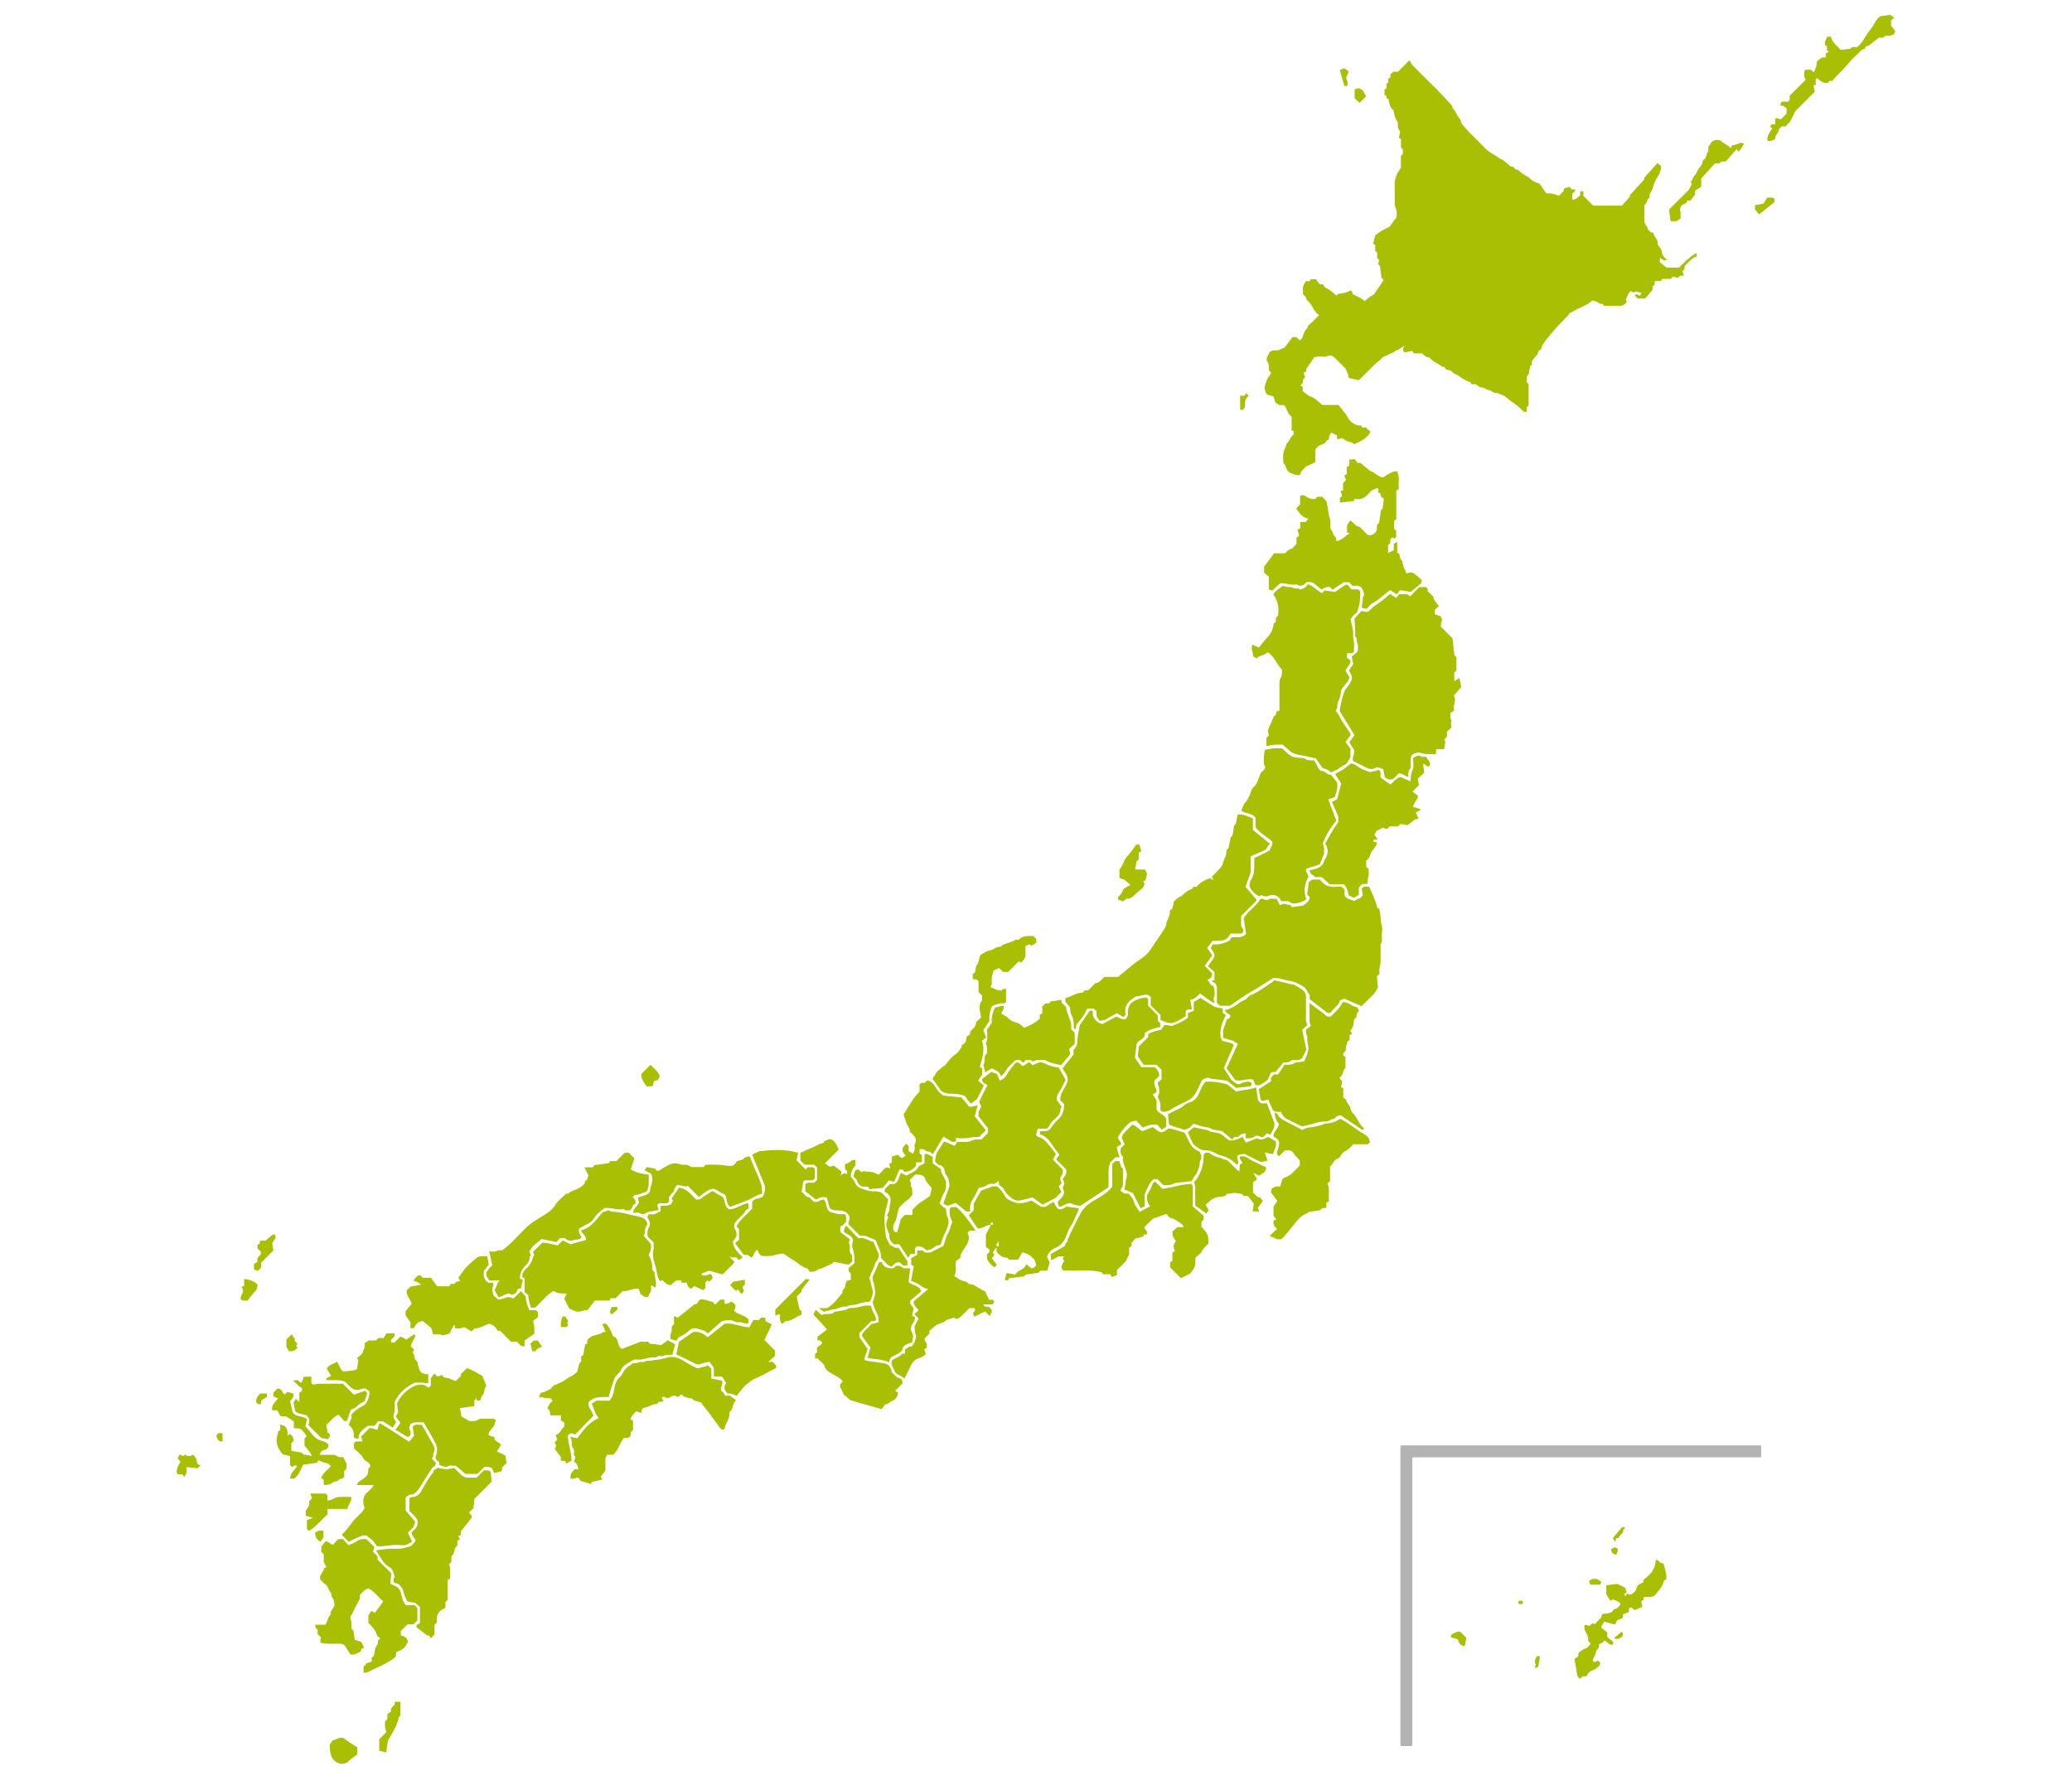 <?xml version="1.0" encoding="UTF-8"?>
<svg id="_レイヤー_2" data-name="レイヤー 2" xmlns="http://www.w3.org/2000/svg" viewBox="0 0 818.23 707.05">
  <defs>
    <style>
      .cls-1 {
        fill: #a9bf03;
      }

      .cls-2 {
        fill: #b3b3b3;
      }
    </style>
  </defs>
  <path class="cls-1" d="M536.65,150.17c-1.31-.29-2.68-.6-4.12-.92v-1.35c-.07.02-.13.03-.2.05-.28-.7-.55-1.4-.91-2.31-1.22-1.22-2.6-2.61-4-4-.95-.95-1.84-1.68-3.41-.93-.83.39-2.01.03-3.02.08-.76.04-1.51.21-1.98.29-1.11,1.63-2.04,3.01-3.19,4.7,0-.02,0,.37,0,.95-.3.12-.69.29-1.05.43.24.81.38,1.28.58,1.95-.2.21-.5.54-.81.86v1.13c-.27.33-.59.72-1.02,1.24.37.15.59.24.92.38v1.76c.78.59,1.52,1.25,2.34,1.76.69.43,1.55.59,2.2,1.05,1.08.76,2.05,1.67,3.21,2.64h6.41c1.02,1.31,1.99,2.53,2.94,3.77.23.3.4.65.58.98,1.19,2.15,2.96,3.38,5.51,3.43.08.22.16.46.27.77h1.75c0,1.06,1.75.87,1.37,2.12-1.49,2.19-3.7,3.38-6.23,4.44-.51-.27-1-.84-1.9-.93-.98-.09-1.9-.93-3-1.53-.42.12-1.03.3-1.8.53-.06-.6-.11-1.1-.16-1.59-.68-.33-1.36-.66-2.13-1.02-.85.71-.96,1.72-1.11,2.74-.61.24-1.21.48-1.27,1.27-.8.36-1.6.71-2.8,1.24-.14.16-.58.67-1.21,1.38v4.97c-1.18.59-2.24,1.12-3.3,1.65-.04-.06-.07-.13-.11-.19-.69.74-1.39,1.48-2.21,2.36-.08.27-.23.74-.4,1.29-1.43.2-2.64-.3-3.77-.8-1.18-.53-1.68-1.69-2.03-2.91-.1-.35-.49-.62-.79-.97,0-1.42-.28-2.98.09-4.38.29-1.11.95-2.18,1.18-3.37,1.29-.89,1.38-2.71,2.76-3.48v-1.42c-.28-.1-.51-.18-.76-.27v-5.38c-1.6-1.11-1.81-3.17-2.95-4.64h-2c-.52-.38-.98-.72-1.5-1.11-.23-.71-.49-1.55-.74-2.34-.96-.28-1.81-.52-2.54-.73-1.58-2.04-.81-3.95-.04-5.78.39-.92,1.09-1.71,1.72-2.67-.3-.36-.59-.71-.93-1.11-.09-1.14.22-2.39-.66-3.52-.31-.39-.15-1.15-.18-1.52.42-.81.73-1.43,1.05-2.04,1-1.07,2.31-.76,3.4-.8.8-.35,1.49-.66,2.59-1.14.86-1.13,2.01-2.63,3.14-4.1h1.5c.34.34.8.8,1.31,1.31.71-.55,1.17-.98,1.35-1.91.22-1.08.87-2.09,1.61-2.99.23-.28.31-.68.52-1.16,1.49-.93,2.61-2.49,4.19-3.89-1.9-1.29-2.44-3.35-3.73-4.89-.31-.38-.54-.73-.99-1-.32-.19-.41-.74-.46-1.21-.38-.38-.77-.77-1.19-1.19v-3.02c.38-.74.7-1.36,1.08-2.11-.12.05-.06,0,0,0,.48,0,.95,0,1.58,0,.14-.27.32-.65.4-.8h2.05c.46.63.96,1.31,1.49,2.02h1.41c.29,1.43,1.59,1.6,2.51,2.23.96.66,1.81,1.49,2.7,2.25.27-.27.51-.51.75-.75,1.68-.1,3.29-.43,4.75-1.29.71.22.89.73.81,1.43,1.65.76,3.35,1.46,4.88,2.73,1.03-.8,1.96-1.8,3.23-2.36.57-.25.91-1.07,1.32-1.65.95-1.36,1.89-2.74,2.91-4.24-.29-.33-.59-.67-.87-.99-.19-1.5-.39-3-.6-4.64-.11-.11-.35-.35-.73-.73.13-.44.28-.98.47-1.62-.26-.19-.58-.44-.82-.61v-2.21c-.24-.22-.48-.46-.79-.74v-2.32c-.28-.18-.62-.4-.84-.55.33-1.21.61-2.24.9-3.34.81-.58,1.67-1.26,2.6-1.83.85-.52,1.79-.9,2.96-1.48.83-1.11,1.86-2.5,2.81-3.79.23-1.53.06-2.85-.54-4.14-.18-.39-.17-.9-.18-1.35-.02-2.58.06-5.16-.03-7.74-.05-1.36.43-2.54.9-3.71.35-.88.96-1.65,1.56-2.65v-4.68c.24-.21.49-.43.77-.67v-1.82c-.21-.21-.45-.45-.73-.73v-3.31c-.28-.2-.6-.44-.82-.6.18-.98.34-1.8.48-2.55-1.18-1.09-.86-2.41-.92-3.64-1.1-1.33-1.41-2.95-1.71-4.7-1.5-.99-1.58-2.75-2.03-4.45-.14-.05-.38-.13-.69-.23v-.95c-.29-.1-.53-.19-.82-.29v-2.23c.16-.09.51-.3.78-.46v-1.99c.25-.05.44-.09.71-.15v-1.81c.29-.09.52-.16.83-.25v-1.28c.41-.4.75-.73,1.11-1.08h1.88c1.38-1.38,2.91-2.91,4.44-4.44q.69.56.86,1.38c5.33,5.64,11.14,10.74,16.14,16.63.1.35.08.87.31,1.06.86.69,1.15,1.71,1.7,2.57.21.32.35.69.59.97.38.45.89.77.78,1.53-.04.3.27.7.51.99.89,1.07,1.77,2.15,2.74,3.14,2.03,2.09,4.17,4.09,6.16,6.22,1.19,1.27,2.64,2.08,4.09,2.95.77.47,1.5,1.01,2.41,1.63h.44c1.21.99,2.32,1.92,3.44,2.84,1.27-.39,1.46,1.66,2.75,1.19,1.06,1.09,2.25,1.97,4.21,2.99.77.76,2.07,2.04,4.24,2.48.84,1.17,1.83,2.54,2.86,3.96,1.78-.27,3.38.3,4.93.88.68-.71,1.29-1.34,1.93-2.01v-.85c.7-.21,1.43-.42,2.1-.62.4.38.69.66,1.06,1.01h1.35c-.06.27-.04.51-.15.62-.37.39-.79.73-1.09.99v2.33c1.47.22,2.24-.82,3.18-1.73v-1.43c.43-.02.8-.04,1.25-.07v1.81c1.32,1.32,2.57,2.57,3.86,3.86h11.34c1.06-1.18,2.03-2.26,3.14-3.51,0-.11.03-.43.04-.62,1.91-2.11,3.75-4.15,5.66-6.25v-.63c1.74-1.94,3.42-3.82,5.21-5.81.49.42.94.79,1.34,1.13.13,1.63-.41,3-1.23,4.24-.96,1.45-1.61,3-2.03,4.67-.07.3-.19.61-.36.87-.84,1.26-.84,1.26-.86,2.95-.16.06-.34.12-.68.25-.19.86-.43,1.87-1.36,2.51,0,1.83.04,3.66-.02,5.48-.03,1.1.18,2.05.96,2.88.24.25.26.7.44,1.22.29.29.73.73,1.2,1.2.28.03.6.07.97.11.13,1.5,1.62,2.41,1.74,3.94.02.2-.06.43.01.61.45,1.11,1.58,1.86,1.63,3.2.05,1.39,1.2,2.11,2.12,3.11h-1.55c-.3-.23-.71-.53-1.34-.99-.03.72-.05,1.17-.08,1.76.86.7,1.77,1.44,2.68,2.17h4.89q5.55-5.55,7.06-5.64v1.16c-1.97.65-3.27,2.37-4.8,3.85v1.2c-.28.3-.56.59-.83.88.16.54.32,1.07.52,1.73h-1.43c-.37.35-.66.63-.9.85-.73-.16-1.41-.3-2-.43-.36.36-.6.6-.86.86h-3.32c-.2.28-.44.61-.61.84h-2.36c-.02.45-.04.9-.07,1.48-.23.18-.55.43-.79.61v1.31c-1,1.2-1.98,2.37-2.93,3.5h-3.03c-.32-.38-.7-.82-1.07-1.26.74-.79,1.27-.16,1.85.21.31-.43.55-.78.82-1.17-.82-.21-1.49-.38-2.3-.58-.55.67-1.25.42-2.01-.17-.37.45-.7.86-.91,1.12-.38.88-.69,1.63-1.01,2.38.15.22.3.42.46.66-.39.83-1.11,1.26-2.08,1.66h-7.18c-.07-.2-.14-.43-.24-.73h-1.08c-.5-.33-.9-.66-1.36-.87-.45-.21-.96-.3-1.62-.5-.71.51-1.49,1.07-2.09,1.5-1.37.67-2.54,1.29-3.74,1.83-1.15.52-2.19,1.25-3.38,1.77-.07.18-.12.46-.28.63-.5.55-1.06,1.05-1.57,1.6-1.74,1.86-3.58,3.63-5.15,5.62-1.39,1.76-3.04,3.36-3.92,5.49-.12.29-.16.62-.26,1.03-1.37,0-.96,1.53-1.71,2.2-.72.65-1.23,1.52-1.89,2.37v1.55c-.23.08-.47.17-.67.24-.2,1.16-.41,2.3-.61,3.44-.24.24-.48.48-.69.69v2.61c.24.06.43.11.68.18v8.76c-.17.16-.41.4-.72.71v1.79h-1.08c-1.17-1.03-2.33-2.25-3.69-3.18-1.25-.85-2.44-1.71-3.56-2.73-.71-.64-1.83-.77-2.71-1.3-.57-.34-1.39-.23-2.04-.47-.64-.24-1.08-.81-1.88-.91-.77-.1-1.48-.66-2.24-.94-.42-.15-.9-.15-1.3-.21-.56-.38-1.09-.74-1.73-1.18h-1.7c-.05-.25-.09-.43-.14-.7-.81-.19-1.58-.65-2.37-1.01-1.41-.65-2.48-1.84-3.92-2.32-.93-.31-1.24-1.38-2.24-1.5-.32-.04-.62-.15-1.21-.29-.2-.25-.58-.73-.88-1.1-.38,0-.65.09-.77-.01-1.58-1.34-3.72-1.91-4.99-3.63-1.27.01-2.07-.75-2.86-1.62h-3.35c-.16-.3-.36-.66-.53-.97-1.19.23-2.14.42-2.9.57-1.4-.68-.59-1.5-.21-2.63-.45.3-.59.42-.76.5-.8.39-1.34,1.12-2.31,1.32-.83.17-1.32,1.24-2.36,1.17-1.28.96-3.08,1.09-4.04,2.55-3.16,2.33-5.59,5.42-8.54,8.07Z"/>
  <path class="cls-1" d="M576.35,267.78c.28,1.45.49,2.56.68,3.59-1.02,1.19-2.01,2.34-2.97,3.46,1.42,2.03-.61,3.87.26,5.73-.53.34-.97.62-1.55.99.15.88-.39,1.99.48,2.93q-.48,1.11-.03,2.82c-.72.66-1.4,1.29-1.84,1.7v1.89c-.37.42-.71.82-1.11,1.28.23.29.41.52.54.69-.19,1-.37,1.96-.57,3.03h-3.05c-.07.66-.13,1.25-.21,2.05-1.71-.28-3.41.18-5.21-.43-1.2-.41-2.76-.4-4.15.62-1.03,1.51-.34,3.43-.57,5.27-.98.91-.96,2.14-.9,3.48-1.4-.43-2.45-1.58-3.81-1.39-.84.85-1.61,1.63-2.12,2.15-1.65.58-2.55-.14-3.38-.65-.23-1.2-.42-2.22-.6-3.15-1.32-.59-2.41-1.16-3.76-.29-.5.33-1.39.05-2.04.05-2.02-1.01-3.98-2-6.1-3.06-.56-1.39.83-2.8.31-4.46-.53-.87-1.15-1.88-1.8-2.94.63-.87,1.29-1.78,2.04-2.81-1.89-3.08-3.79-6.17-5.84-9.51.33-2.6.93-5.42,2.03-8.13,1.14-1.84,3.09-3.34,2.74-5.68-.44-.9-.76-1.56-1.1-2.25.54-.81,1.04-1.55,1.65-2.47-.17-.88-.38-1.92-.58-2.94.79-.68,1.59-1.36,2.37-2.03,0-1.08.35-2.31-.09-3.08-.52-.91.02-2.01-.82-2.79-.24-.22-.02-.91-.04-1.39-.09-1.84-.2-3.67-.32-5.76.73-.8,1.65-1.81,2.73-2.99-.17.02,0-.04.14,0,2.12.59,2.39.57,3.93-1.03,1.44-1.51,3.39-2.3,4.89-3.72.72-.68,1.54-1.26,2.38-1.95.76.49,1.57,1,2.37,1.51.48-.58.93-1.11,1.18-1.41,1.9-.11,3.37-.31,4.31.82,1.35-1.35,2.62-2.62,3.67-3.67h2.63c.17.17.4.4.63.63v.95c.79.76,1.59,1.53,2.36,2.28v.79c.76,1.05,1.41,1.97,2.11,2.94-.66.54-1.21.99-1.6,1.31v1.82c.71.24,1.47.51,2.26.78.18.41.39.88.56,1.27-.2,1.03-.39,1.99-.55,2.77,1.71,1.71,3.27,3.27,4.7,4.7.26,2.36.5,4.48.74,6.65.23.23.51.51.81.81v5.31c-.23.18-.53.43-.84.67v3.5c.78-.49,1.38-.87,2.07-1.3Z"/>
  <path class="cls-1" d="M481.73,397.24c-.39-.39-.78-.78-1.19-1.19,0-1.33.01-2.68,0-4.02-.01-1.22.24-2.48-.65-3.69-.29-.16-.73-.42-1.49-.85.61-.23,1.05-.39,1.17-.43v-3.21c-.68-.58-1.57-1.34-2.54-2.16.48-.72.84-1.38,1.31-1.95,1.66-1.98,1.68-2.84,0-4.91-.09-.11-.12-.27-.18-.43.22-.44.45-.9.71-1.42,2.37.22,4.59-.39,6.7-1.52.24-.41.51-.85.76-1.26,1.94-.27,4.02.54,5.73-1.38-.27-1.82-.57-3.81-.9-6.09,1.49-2.94,4.9-4.68,6.64-7.76,1.13-.26,2.04.97,3.13.26,1.01-.66,2.14-.04,3.12-.38.47.91.88,1.69,1.35,2.6.66-.21,1.21-.39,1.83-.59.33.13.73.34,1.15.43.35.08.74.02.93.02.41.41.63.63.96.96,1.32-.19,2.73-.4,4.33-.64.89-.83,2.55-1.31,2.56-3.35-.26-.28-.61-.67-.97-1.06.2-1.51.41-3.03.66-4.9.14-.1.6-.41,1.35-.94h2.93s.19.06.28.17c1.58,2.11,3.63,3.05,6.29,2.64.69-.1,1.41-.02,2.06-.02.39.39.73.73,1.07,1.07.04.06.12.12.12.19,0,.71,0,1.43,0,2.17.8,1.61,2.57,1.6,3.8,2.24.72-.4,1.36-.75,2-1.11.05.07.09.15.14.22.38-.4.75-.81,1.27-1.36-.11-.72-.24-1.61-.43-2.83.02,0,.41-.15.79-.3-.08-.09-.16-.18-.24-.27h2.37c1.31,2.75,2.6,5.54,3.28,8.48.31.06.52.11.72.15.2,1.18.42,2.29.56,3.4.13,1.05.04,2.07.4,3.16.38,1.14.16,2.51.06,3.77-.09,1.21.44,2.47-.42,3.63-.23.31-.03.93-.03,1.4,0,1.74.02,3.49,0,5.23-.03,1.76-.86,3.45-.42,5.17-.37.37-.65.65-1.08,1.08.11,1.14.23,2.41.41,4.26-1.08,2.84-4.03,4.83-6.42,7.48-2.27-.99-4.48-1.96-6.79-2.97-.41.15-.97.35-1.75.63-.31,2.04-2.63,2.94-3.69,4.95h-1.32c-2.23-1.73-4.56-3.54-6.96-5.39v-1.57c-.61-1.01-1.11-1.83-1.74-2.87-1.65-1.13-3.57-2.36-5.92-2.73-2.3-.36-4.47-1.46-6.84-1.13-2.93,1.8-5.74,3.73-8.72,5.41-2.91,1.64-5.6,3.69-8.3,5.5-1.39,0-2.66,0-3.93,0Z"/>
  <path class="cls-1" d="M442.12,457.05h-1.58c-.86.83-1.59,1.54-2.16,2.1-1.14,3.31-.34,6.54-.69,9.8-3.51,2.31-7.07,4.66-11.02,7.25-.66-.12-1.92-.05-2.83-.57-1.38-.8-2.45-.3-3.61.24-.53.25-1.04.54-1.53.79-1.15-.43-.92-1.34-.89-2.18,2.59-2.59,2.85-3.31,1.83-5.35.65-1.12.91-2.33-.06-3.5.97-1.04,1.8-2.04,1.44-3.77-1.1-1.1-2.38-2.38-3.73-3.73-.35-.88.73-1.17,1.05-2.02-1.21-1.7-2.51-3.44-3.72-5.23-.99-1.47-2.4-2.31-3.96-2.96v-.98c.12-.08.24-.23.36-.23,1.29-.04,2.63.21,3.63-.73.61-.84,1.21-1.69,1.85-2.51.29-.37.64-.71,1-1.01,2.06-1.69,2.84-3.89,2.64-6.48-.47-.47-.91-.91-1.42-1.42-.25-2.8,1.93-4.69,2.71-7.09.86-2.32-.99-3.78-1.8-5.54,1.46-1.86,2.88-3.65,4.32-5.47,0-.59,0-1.22,0-1.85.77-.76,1.41-1.55,1.45-2.74.06-2.12.41-4.21.92-6.26.07-.3.01-.63.01-.67,1.43-2.03,2.73-3.88,4.02-5.72h1.19v1.73c.79,1.93,1.91,2.97,3.75,3.53,1.74-.95,3.61-1.98,5.51-3.02,1.27.43,2.36,1.55,3.94.85.12-.24.32-.63.61-1.18.2-.87-.08-1.91.26-3.02.7-2.27,2.47-3.03,4.39-3.68.77-.26,1.61-.3,2.66-.49.13.12.41.36.73.63v2.62c1.39,1.39,2.67,2.67,3.83,3.83v2.13c.33.35.65.68.95,1v1.49c-2.11.41-4.21.85-6.09,2.39v1.07c-.9,1.67-2.92,1.88-3.25,3.37-.25,2-.47,3.75-.66,5.25.94,1.38,1.74,2.57,2.55,3.75h5.24c1.14.92,1.91,2,1.73,3.61-.59.55-1.23,1.14-1.76,1.63-.51,1.75.86,2.97.82,4.6-.44.28-.93.6-1.53.98.49.74.97,1.47,1.5,2.27v3.57c.85,1.88,3.39,1.91,3.82,4.02v2.84c-.61.41-1.22.82-1.76,1.18-.63-.69-1.25-1.38-1.87-2.07-2.24-.04-4.06.37-5.57,1.29-.97-1.04-1.76-1.89-2.55-2.74-1.52.05-2.51.49-3.38,1.35-1.57,1.56-2.98,3.23-4.01,5.35.47.78.92,1.54,1.46,2.44-.47.33-1.05.73-1.79,1.24.03,1.33.65,2.6,1.04,4.03Z"/>
  <path class="cls-1" d="M427.54,392.02c.28-.28.56-.56.9-.9h1.28c1.04-1.04,2.03-2.03,2.79-2.79,1.96-.19,2.51-1.75,3.68-2.51h5.38c2.48-2.06,4.72-4.08,7.14-5.85,1.09-.8,2.23-1.5,3.3-2.36,1.85-1.5,2.96-3.56,4.2-5.44,1.1-1.67,2.39-3.22,3.36-4.99.44-.79,1.04-1.46,1.02-2.44,0-.22.03-.46.12-.66,1.21-2.45,1.28-2.67,1.34-4.74.19-.05.41-.11.76-.21.19-.66.42-1.43.62-2.2.06-.22,0-.47,0-.71q1.89-2.04,3.05-2.24c1.34-1.22,2.61-2.54,4.46-3,.06-.21.11-.43.19-.73h1.44c1.39-1.82,3.23-2.66,5.14-3.41.39.18.77.36,1.46.69-.26-.58-.4-.86-.6-1.31.72-.72,1.5-1.49,2.26-2.26.96-.98,1.9-1.87,2.19-3.39.15-.78.67-1.59.98-2.43.31-.86.23-1.65.37-2.48.27-.26.55-.54.83-.82.24-1.26.48-2.52.83-4.35-.08.06.55-.15.64-.5.32-1.24.45-2.53.68-3.95.15-.15.43-.43.68-.68.24-1.2.48-2.37.75-3.68,2.11-.2,3.99.72,5.99,1.54v4.55c2.24,1.82,4.49,3.66,6.71,5.47-.36.44-.78.75-.93,1.16-.45,1.22-1.5,1.58-2.55,2.01-1.36.56-2.68,1.18-4.13,1.83,0,1.99-.02,3.87,0,5.75,0,.7-.18,1.3-.45,1.95-.58,1.34-.99,2.76-1.54,4.34,1.38,1.62,2.83,3.31,4.39,5.12-.64,1.21-1.91,2.04-2.91,3.12-1.02,1.1-2.12,2.14-3.24,3.26v3.88c.26.84,1.72,1.75.19,3.05h-4.29c-1.74,2.48-1.82,2.98-7.17,2.87-.65.83-1.38,1.77-2.17,2.8.67.97,1.36,1.95,2.03,2.92-1.03,1.45-2.02,2.84-2.96,4.17,1.1,1.1,2.09,2.09,2.88,2.88.17,1.74-.82,2.2-1.97,2.72,1.15.46.95,2.12,2.37,2.29.14.02.25.5.34.78.42,1.43.47,2.84-.18,4.21.16.61.32,1.22.5,1.9-2.25-.97-3.83-2.6-5.83-3.91-1.06,1.16-2.14,2.23-3.85,2.57.23,1.3.43,2.45.65,3.72h-1.67c-.31.31-.53.53-.77.77v1.94c-1.52.86-2.96,2.01-4.61,2.52-1.76.54-3.58-.18-5.33-1.04v-1.91c-1.32-1.32-2.55-2.55-3.86-3.86v-3.36c-1.1-1.2-2.54-.88-3.57-.54-1.07.34-2.28.08-3.15.98-2.44,1.53-3.95,3.63-3.18,6.64-.33.33-.55.55-.9.9-.78-.47-1.6-.96-2.57-1.54-1.2.83-2.77,1.3-4.08,2.34-.64.51-1.7.48-2.68.72-.37-.52-.69-.96-1.23-1.72v-2.01c-.42-.42-.76-.76-1.15-1.15h-2.58c-.53,1.07-1.03,2.23-1.76,3.25-.76,1.06-1.61,2.05-2.57,3.25-.03.34-.09.93-.14,1.51h-.77c-.03-.59-.08-1.19-.07-1.79.01-1.38-.33-2.7-.99-3.86-.5-.89-.41-1.76-.44-2.7-.59-.77-1.18-1.56-1.88-2.48v-1.32c2.33-.46,4.3-2.23,6.87-2.1Z"/>
  <path class="cls-1" d="M533.91,232.76h2.51c.2.22.41.46.67.76.14,2.44-.04,4.91-.87,7.35-.18.53-.25,1.08-.73,1.35-.99.58-1.53,1.53-2.19,2.33.33,1.44.7,2.81.95,4.19.24,1.36-.09,2.73.29,4.15.38,1.38.08,2.94.08,4.53-.57.94-1.62.44-2.68.59-.02.49-.05,1.01-.08,1.69.48.39,1.03.83,1.51,1.22-.06,1.74-1.55,2.54-2.04,4,.52.84,1.06,1.71,1.57,2.53-.37,2.23-2.49,3.14-3.35,5.48-.05.95-.18,2.45-.96,3.78-.75,1.28-.18,2.85-1.08,3.93.58.93,1.15,1.64,1.51,2.44,1.16,2.58,3.24,4.61,4.39,7.11-.76,1.04-1.42,1.94-2.09,2.85.68.92,1.3,1.76,1.95,2.64v3.31c-.29.54-.54,1.17-.92,1.7-.38.54-.81,1.23-1.37,1.43-1.13.41-1.9,1.21-2.84,1.78-.8.37-1.59.73-2.56,1.18-.75-.66-1.56-1.39-2.78-1.55-.51-.07-.97-.87-1.36-1.4-.67-.91-1.27-1.87-1.76-2.6-1.25-.27-2.22-.42-3.14-.69-1.92-.57-3.99-.5-5.83-1.41-.26-.13-.58-.18-.8-.36-1.11-.95-2.19-1.93-3.35-2.97-1.07,0-2.17-.07-3.26.02-1.03.09-2.05.35-3.18.55v-3.27c.19-.19.48-.47.92-.91-.12-.66-.26-1.45-.37-2.05.76-1.76,1.49-3.43,2.21-5.12.06-.13.04-.43.06-.43,1.4.01.54-1.67,1.48-1.98.28-.09.55-.19.84-.29,0-3.36,0-6.68,0-10,0-.99-.07-1.98.47-2.89.62-1.04.53-2.2.46-3.36-2.06-2.04-2.9-5.06-5.51-6.76-.69.4-1.46,1.04-2.34,1.26-.62.16-1.13.26-1.62.72-.56.53-.63.45-1.85-.33.12-1.51-1.13-2.96-.28-4.65.86.38,1.72.76,2.56,1.13,1.29-1.57,2.39-3.11,3.7-4.45,1.36-1.39,1.84-3.04,2.16-5.08.19-.15.56-.44.84-.66v-1.59c.28-.27.56-.55.84-.82.48-3.05-.06-5.87-1.88-8.42.96-1.53,2.48-2.33,3.74-3.32.61.15,1.17.32,1.75.43.81.15,1.63-.21,2.46.41.6.45,1.61-.2,2.43.48.3.25,1.3-.15,1.85-.48.58-.34,1-.95,1.57-1.51,2.06.81,3.47,2.47,5.29,3.49.08,0,.19.03.23,0,.27-.28.53-.58.94-1.03,1.35.2,2.76.41,4.04.61,1.6-1.07,3.07-2.06,4.3-2.89,1.55-.06,1.2,1.35,2.51,1.88Z"/>
  <path class="cls-1" d="M416.96,455.79c-.42.8-.83,1.57-1.17,2.22,1.44,1.44,2.72,2.72,3.85,3.85.12,1.03.08,1.78-.42,2.43-.76.98-.61,1.96.09,2.92-.4.44-.75.84-1.21,1.35.38.8.75,1.6,1.05,2.24-.75.75-1.46,1.46-2.34,2.34-1.55.8-3.37,1.74-5.07,2.62-1.51-1.07-2.85-2.02-4.03-2.86-1.97.48-3.74,1.1-5.56,1.27-.91.08-2.05-.48-2.81-1.1-1.23-1-2.49-2.09-3.02-3.73-.6-.47-1.24-.97-1.81-1.41-.02-.52-.04-.89-.07-1.53-.66.43-1.09.7-1.76,1.14h-1.8c-1.64.66-2.66,1.68-4.3,1.46-.67,1.32-1.26,2.75-2.09,4.03-1.08,1.65-1.76,3.34-1.29,5.42h-1.68c-1.37-1.14-2.73-2.25-4.08-3.37-1.1.39-2.07.73-3.16,1.12-.45-.19-.99-.42-1.58-.66-.02-.2-.12-.45-.05-.64.5-1.46,1.05-2.89,1.55-4.35.31-.9.9-1.9.73-2.73-.24-1.19-.26-2.56-1.14-3.54-.44-.49-.65-.93-.72-1.62-.16-1.63-1.04-2.42-2.56-2.65-.06-.05-.12-.1-.17-.16-.34-.34-.67-.67-1.03-1.03,0-.21-.04-.46,0-.68.2-.94.25-1.97.68-2.8.79-1.51,1.82-2.91,2.87-4.54,1.37.58,2.7,1.15,4.18,1.78.41-.65.78-1.26,1-1.6,1.42,0,2.36,0,3.3,0,.76,0,1.48.03,2.2-.44.53-.34,1.26-.42,1.92-.49.7-.08,1.42-.02,2.13-.02.84-.84,1.68-1.68,2.57-2.57v-1.86c-1.23-1.56-2.51-3.17-3.78-4.78.18-.84-.18-1.63.44-2.48.42-.58,1.08-1.55.09-2.44-.2-.18-.15-.81,0-1.15.58-1.34,1.24-2.66,1.89-3.97.36-.72.76-1.42,1.19-2.21-1.11-.67-2.35-1.05-2.16-2.42,1.24-.96,2.42-1.88,3.56-2.77.79.27,1.49.5,2.36.79.31.79.65,1.68,1.04,2.67,1.05-.56,1.99-1,2.66-2.22,1.02-1.85,2.52-3.43,3.65-4.91,1.62-.45,1.93.93,2.87,1.35.77-.49,1.58-1.01,2.45-1.56.45.39.85.73,1.39,1.2.68-.3,1.41-.63,2.15-.96,1.68-.64,2.97.63,4.45,1.05,1.23.35,2.4.85,3.6.71.97,1.7,1.87,3.3,2.8,4.93-.8,1.59-1.4,3.21-2.36,4.57-.8,1.14-1.27,2.22-1.11,3.45.68.95,1.29,1.81,1.98,2.78-.18.21-.53.45-.52.66.11,1.84-1.07,3-2.24,4.05-.88.79-1.71,1.51-2.15,2.65-.19.48-.7.83-1,1.17h-3.59c-.24.84-.48,1.69-.71,2.53.43.32.7.67,1.04.76,2.57.67,3.7,2.94,5.28,4.7.51.57.92,1.21,1.55,2.04Z"/>
  <path class="cls-1" d="M532.95,210.63c-.39-.14-.66-.23-1-.35v-2.87c.36-.52.77-1.13,1.25-1.83,1.35.6,1.97,2.4,3.68,2.46,1.06,1.06,2.13,2.13,3.25,3.25,1.17.31,2.18-.12,3.01-.99.82-.86.6-1.99.63-2.99.33-.33.61-.61.85-.85.24-1.64.47-3.22.73-5.02.1-.09.4-.35.65-.57.15-1.19.29-2.3.47-3.78-.2-.51-1.63-.8-1.24-2.17-.28-.1-.55-.19-.91-.31v-1.61c-.28-.07-.53-.24-.69-.17-.68.27-1.35.57-1.98.94-.33.19-.6.52-.84.83-1.51,1.87-3.33,3.01-5.87,2.39-.1.32-.16.52-.27.87-1.76.2-3.61.42-5.55.64v-1.91c.21-.15.58-.44.88-.66-.22-.75-.39-1.37-.59-2.05.41-.09.63-.13.95-.2v-2.88c.41-.43.73-.77,1.16-1.22-.18-.49-.38-1.04-.65-1.81.32-.18.73-.42.99-.58v-2.74c.35-.22.75-.47.98-.61v-2.36c.67-.04,1.35-.07,2.16-.11.39.51.82,1.07,1.13,1.46h1.1c1.39,1.15,2.7,2.23,3.72,3.08,2.13.62,3.24,2.53,5.24,2.64,1.66-1.12,3.3-2.32,5.42-2.49,1.36,2.25.42,4.65.8,6.99-.37.29-.74.58-1.02.81,0,3.8,0,7.44,0,11.08-.28.28-.56.56-.89.89v2.96c.29.29.57.57.84.84v2.49l-.59.59c-.22-.13-.45-.28-.69-.42-1.41.22-.9,1.39-1.07,2.18-.31.31-.59.59-.85.85v3.11c.78-.38,1.47-.72,2.27-1.11v-2.48c.42-.28.79-.52,1.35-.89v4.26c.36.22.7.43.81.5.24.93.21,1.82.63,2.16.66.55.48,1.26.77,1.86.28.59.18,1.44.57,1.88.51.57.66,1.17.77,1.85.82-.13,1.71-.54,2.38-.31.88.3,1.61,1.09,2.38,1.7.49.4.92.86,1.32,1.23v1.13c-1.34,1.11-2.7,2.25-4.25,3.54-1.21-.19-2.63-.42-4.23-.67-.44.53-.89,1.08-1.35,1.64-.88-.56-1.68-1.08-2.64-1.69-1.55,1.25-3.09,2.48-4.61,3.72-1.48,1.2-3.45,1.76-4.3,3.51-1.03.13-1.9.28-2.27-.52.14-.93.26-1.66.37-2.39.11-.66-.11-1.3.38-2,.51-.71-.15-1.58-.38-2.36-.24-.79-.24-.79-1.66-1.67h-2.39c-.41-.45-.84-.91-1.28-1.39h-2.04c-1.54.99-3.04,1.95-4.7,3.01-.3-.47-.55-.87-.66-1.03-1.53-.42-2.43.42-3.52.88-.87-.69-1.79-1.35-2.64-2.1-.95-.84-2.07-.87-3.22-.8-1.06,1.07-2.14,2.04-3.76.99-.11-.07-.31-.07-.45-.04-2.12.37-4.12-.67-6.23-.47-.98.89-1.96,1.79-3.16,2.88-.27-.1-.82-.3-1.33-.49v-5.01c-.64-.51-1.31-1.06-1.87-1.51v-2.43c1.24-1.68,2.54-3.44,3.9-5.28h4.3q1.77-1.77,2.93-1.97c.51-.54,1.05-1.11,1.64-1.73v-2.43c.29-.23.66-.52,1.06-.83-.23-.79-.43-1.5-.68-2.37.41-.21.84-.43,1.11-.57v-2.46h2.08c.35-.4.75-.85,1.17-1.33-2.33-.35-3.55-2.07-4.82-3.96.21-.25.43-.54.68-.81.27-.29.56-.56.84-.84v-3.34c1.03-.76,1.96-.05,2.71.42,1.04.64,2.05.96,3.32.68l.81-.81h1.94c.43.5.94,1.09,1.65,1.91.19.81.44,1.98.59,3.19.14,1.21.38,2.46.79,3.68.38,1.14.08,2.51.08,3.44.41.79.68,1.31.95,1.84.3.59.46,1.38.94,1.71.69.48.29,1.18.69,1.78,1.99-.51,3.39-1.99,5.13-3.13Z"/>
  <path class="cls-1" d="M515.1,299.41c1.01,1.11,2.45.83,3.74.86,1.22,1.28,1.35,3.15,2.75,4.19,1.56-.18,2.35,1.62,4.04,1.54.74.93,1.55,1.95,2.39,3,.34,2.06-.25,3.99-.95,5.83-.83.28-1.59.54-2.51.86.55,1.49.96,2.91,1.58,4.23.64,1.34.87,2.8,1.59,4.11-1.03,1.4-2.1,2.68-2.96,4.08-.84,1.37-1.46,2.88-2.38,4.76.08.37.35,1.24.45,2.12.1.86.02,1.74.02,2.2-.64,1.57-1.14,2.79-1.72,4.2-1.72.56-3.53,1.15-5.28,1.72-.49,1.27.71,1.96.85,3.18-1.52,2.66-2.07,5.62-.84,8.89-.48.29-.95.57-1.43.86-1.73.46-3.74,1.61-5.6-.13h-2.97c-.21-.39-.36-.94-.7-1.28-1.18-1.19-2.62-1.49-4.17-.85-1.01.41-1.91.31-2.84-.29-.3.17-.62.36-.91.53-1.57-.88-2.99-1.86-3.83-4.07.08-.42,0-1.54.5-2.27,1.49-2.19,1.41-4.6,1.38-7.04,0-.55,0-1.1,0-1.74,2.03-1,4.07-2,6.05-2.97.31-1.31,1.55-2.25.96-3.67-2.12-1.88-4.75-3.15-6.5-5.54v-3.73c-1.36-2.05-4.02-1.49-5.65-2.83.35-.83.69-1.63,1.2-2.82,1.1-.96,1.99-2.57,2.54-4.42.23-.76.59-1.62,1.17-2.1,1.56-1.3,1.77-3.25,2.56-4.91.27-.57.4-1.01.98-1.38.49-.31.75-.97,1.12-1.5-.22-.44-.38-.76-.63-1.25,0-.84-.05-1.87.01-2.89.05-.89.23-1.77.37-2.71,1.19-.22,2.28-.52,3.38-.62,1.18-.1,2.37-.02,3.38-.02,1.42,1.17,2.58,2.57,4.07,3.23,1.4.62,3.14.47,4.8.66Z"/>
  <path class="cls-1" d="M238.21,478.6c.48-.08.95-.03,1.2-.24.5-.43.95-.41,1.48-.14.26.13.54.29.82.3,2.64.12,5.19.66,7.74,1.36.89.24,1.92.33,2.86.58,1.55.41,3,1.02,3.35,2.97-.46.88-1.06,1.82-.96,3.05.04.54-.35,1.11-.53,1.6,1.06,1.18,2.03,2.26,2.81,3.12.37,1.83-.2,3.13-.83,4.45,1.06,1.85,1.57,3.85,1.43,5.93.35.35.63.63.91.91-.02,1.98,1.02,3.88.31,6.11-.52-.34-1-.64-1.47-.95-.03.02-.21.11-.21.2-.02.71-.01,1.42-.01,1.93-.46.88-.83,1.59-1.27,2.44h-1.26c-.45-.31-1-.69-1.64-1.13-.19-.57-.42-1.26-.68-2.06-2.21-.51-4.16,1.21-6.32.86-.94.94-1.84,1.84-2.82,2.82h-2c-.12.34-.22.62-.34.94h-5.88c-.88,1.16-1.83,2.4-2.91,3.82-1.43-.28-2.98,1.02-4.69.41-.96-.34-1.89-.79-2.47-1.04-.75-1.46-1.32-2.57-1.99-3.89.23-.52.56-1.23.95-2.11-1.77.06-3.53.12-5.16-1.01-2.98,1.6-4.82,4.54-7.48,6.71h-1.33c-.37-.24-1.11-3.11-1.23-5.06-.44-.36-.99-.8-1.42-1.15v-5.48c-.27-.09-.54-.19-.88-.31v-1.41c.36-.56.64-1.32,1.18-1.79,1.55-1.34,2.57-2.95,3.05-4.93.07-.27.33-.48.48-.7-.21-.54-.4-1.01-.51-1.29,1.17-1.17,2.22-2.22,3.56-3.56,1.82-.27,3.97.67,6.17,1.01.65-.65,1.27-1.27,1.99-1.99.99.48,2.03.99,3.11,1.52,1.97-.54,3.96-1.09,6.1-1.68.18-1.6-1.53-2.39-1.98-3.85,4.25-.92,6.14-4.6,8.74-7.27Z"/>
  <path class="cls-1" d="M315.19,455.31c-.24,1.1-.45,2.04-.65,2.92,1.27,1.27,2.44,2.44,3.68,3.68.23-.3.46-.61.69-.91h2.21c.17.17.39.39.63.63v3.86c-.19.16-.43.36-.82.68h-3.22c-.25.25-.42.42-.54.54-.2,1.32-.4,2.58-.61,4,.96.62,1.43,2.1,3.14,2.17.49.53,1.07,1.17,1.5,1.63,1.65.71,2.58-.69,4.02-.79,1.51,1.14.64,3.41,2.36,4.8,1.64.57,3.71,1.29,5.84.94.29.29.46.46.67.67v2.47c-.67.47-1.06,1.52-2.25,1.71v2.3c1.1.84,2.36,1.79,3.77,2.86-.08.27-.24.76-.44,1.41,1.09,1.32-.45,3.56,1.33,4.85v2.55c-.34.29-.76.65-1.42,1.21-1.78-.35-3.83-.76-5.83-1.15-.32.33-.5.65-.76.78-1.25.6-2.52,1.17-3.8,1.72-.6.26-1.36.29-1.85.67-1,.78-2.08.85-3.14.73-.34-.48-.56-1.18-.94-1.28-2.26-.57-3.77-2.35-5.71-3.42-1.18-.65-2.24-1.5-3.53-2.37-1.41-.27-2.88.43-4.42.71-1.29.23-2.64.25-3.95.18-.85-.04-1.48-.93-2.05-2.42-1.44.46-1.14,2.27-2.42,3-.36-.25-.78-.55-1.4-.99-.3-.01-.83-.04-1.58-.07-1.1-1.48-2.28-3.05-3.41-4.57.67-.61,1.19-1.08,1.53-1.38v-4.19c-.31-.36-.65-.76-.98-1.14,1.57-2.78,4.06-4.61,6.18-6.97v-2.7c1.07-1.63,2.89-1.05,4.23-2.04-.02.05.05-.08.11-.22,1.09-2.63,1-3.67-.22-6.24-.72-1.52-1.23-3.13-1.87-4.69-.39-.95-.84-1.87-1.23-2.81-.36-.88-.67-1.78-1-2.64.77-.37,1.5-.72,2.69-1.29,4.81-.58,10.15-1.01,15.5.59Z"/>
  <path class="cls-1" d="M440.38,458.57c.48,0,.95,0,1.66,0,.2.63.41,1.33.74,2.38.05.05.37.39.68.72v6.49c-.38.72-.68,1.31-1.06,2.04.45.32.89.64,1.66,1.18h1.5c1.2,1.07,1.96,2.18,2.37,3.67.34,1.23,1.32,2.28,2.1,3.56,1.27-.67,2.63-1.39,4.13-2.18-1.1-1.49-1.4-3.02-1.12-4.6.52-.93,1.06-1.82,1.53-2.74.46-.91.53-2.1,1.62-2.41,1.04,1.04,2.03,2.04,2.87,2.87,4.06-.59,7.62-1.9,11.26-1.98.32.32.49.49.69.69v8.18c1.4,1.2,2.86,2.45,4.31,3.69v1.52c-.25.22-.55.49-.87.78v2.11c2.49,2.51,2.81,3.29,2.75,6.62-1.09,1.17-2.48,2.1-2.82,3.56-.9.76-1.65,1.41-2.29,1.95-.09,1.31.06,2.55-.3,3.62-.34,1.02-1.21,1.85-1.81,2.7-1.27.64-2.51,1.25-3.63,1.81-1.51-1.51-2.85-2.85-4.29-4.29v-1.85c.26-.2.64-.49.92-.71v-3.17c.29-.23.66-.52,1.06-.83-.97-1.4-.61-2.61.33-3.77-.39-.6-.79-1.23-1.33-2.08v-1.8c.53-.44,1.07-.89,1.98-1.64h2.44c-.25-.48-.32-.8-.52-.97-1.95-1.62-3.42-2.43-5.16-2.83-.37-.45-.82-.99-1.18-1.43-1.81.63-3.41,1.18-5.25,1.83-.95.92-2.14,2.08-3.24,3.15-.6,1.3,1.56,1.71.71,3.11-.29.01-.66.03-1.09.06-.09.26-.19.53-.29.82-.93.23-1.87.46-3.08.76-.32.36-.83.95-1.51,1.74v1.19c-.33.24-.7.52-.98.73v2.7c-.48.91-.82,1.56-1.16,2.21.05.03.11.06.16.09-1.23,1.23-2.46,2.46-3.78,3.78v1.98c-.69.26-1.31.49-2.1.79-.22-.48-.42-.92-.51-1.11h-2.86c-.21-.27-.45-.58-.6-.78-4.22-1.16-8.38-.5-12.49-.67-.87-.03-1.73,0-2.56,0-1.7-1.43-.17-2.61.25-3.91-.15-.22-.32-.47-.53-.76.14-.28.28-.58.47-.97h-2.04c-.97.5-1.89.97-3.02,1.56-.06-.91-.11-1.64-.16-2.44,1.83-1.05,3.62-2.07,5.55-3.17.15-.35.23-1.12.63-1.37.77-.49.26-1.32.78-1.87.38-.4.45-1.07.71-1.59,1.28-2.56,2.57-5.11,3.86-7.67,1.07-2.14,2.65-3.65,4.72-4.99,2.77-1.79,5.95-3.11,8.04-5.96v-8.93c.4-.4.79-.79,1.18-1.18Z"/>
  <path class="cls-1" d="M191.05,580.69c1.15.15,2.09-.28,2.71.63.14,1.26.27,2.53.41,3.82-2.27,2.27-4.67,4.67-6.8,6.8-.3,1.22.24,2.17-.56,2.83.16.22.34.46.42.57-.75.75-1.41,1.41-2.03,2.03.52.77,1.34,1.08,1.05,2.05-1.35,1.71-2.77,3.5-4.2,5.32-.03.49-.06,1.03-.09,1.53-.35.12-.62.22-1.01.35.22.45.41.83.72,1.47-.4.12-.89.26-1.03.3v2.04c-1.6.88-.82,3.11-2.38,4.22v2.19c-.28.28-.61.61-.94.94.85,1.69.21,3.6.48,5.51-.36.28-.73.57-1.01.8,0,2.68,0,5.22,0,7.75-.28.28-.56.56-.89.89v2.23c-.1.06-.43.29-.79.45-2.33,1.06-2.85,2.99-2.6,5.3,0,.07-.04.14-.06.21-.28.28-.56.56-.87.87v3.7c-.45.49-.87.95-1.44,1.58-.3-.48-.5-.82-.73-1.19h-.75c-1.41-1.09-2.73-2.1-4.18-3.21v-.84c.47-.29.92-.56,1.35-.82v-6.34c-.52-.45-1.12-.97-1.84-1.59-.87-.17-1.97-.39-3.2-.64-.6-1.34-1.31-2.76-1.66-4.38-.21-.95-1.2-1.72-1.72-2.43-.77-.24-1.33-.41-1.82-.57-.22-.93-.42-1.68.31-2.3-.16-.48-.33-.97-.49-1.46-.27-.88-.6-1.82-1.41-2.24-2.77-1.42-3.78-4.17-5.5-6.74.56-.09.89-.16,1.23-.2,1.44-.16,2.87-.38,4.32-.46,1.42-.08,2.86.11,4.27-.06,1.31-.16,2.58-.63,4.05-1.02.39-.44.91-1.03,1.65-1.86.35-1.2-1.55-1.88-1.47-3.5.44-.44,1.02-.96,1.53-1.54,1.17-1.34,1.18-3.18,0-4.52-.73-.83-1.56-1.58-2.41-2.43v-5c.3-.15.7-.5,1.1-.5,1.68,0,2.86-1.01,3.53-2.24,1.43-2.62,2.93-5.17,4.78-7.51-.09-1.19,1.17-1.03,1.76-1.79,1.02.18,2.13.53,3.24.54,1.11.01,2.23-.31,3.31-.47.89.89,1.74,1.72,2.57,2.57.84.85,1.79,1.36,3.04,1.28,1.1-.07,2.22-.01,3.19-.01,1.01-1.01,1.95-1.95,2.9-2.9Z"/>
  <path class="cls-2" d="M553.49,570.85h141.53c.25,0,.46.2.46.46v4.1s-.01.03-.07.07c-.06.04-.13.08-.2.08-45.62,0-91.25,0-137.03,0-.25,0-.46.2-.46.46v113.13c0,.25-.2.46-.46.46h-3.77c-.25,0-.46-.2-.46-.46v-117.84c0-.25.2-.46.46-.46Z"/>
  <path class="cls-1" d="M229.34,584.91c-.42-.58-.72-.98-.98-1.35-1.06.21-1.99.4-2.97.59-.42-1.75.38-2.81,1.51-3.85.45-.02.98-.05,1.52-.08-.2-1.28-.71-2.38-1.78-3.07.31-.86,1-1.54.1-2.38-.24-.22-.02-.91-.05-1.38-.02-.38.04-.88-.17-1.1-.9-.96-.71-2.12-.79-3.25-.03-.47-.31-.93-.55-1.6,1.02.21,1.86.39,2.82.59,2.32-3.15,4.56-6.32,8.43-7.97-1.46-1.72-1.98-3.72-2.74-5.69.67-.43,1.24-.8,1.84-1.19h5.24c.84-1.21,1.48-2.44,1.7-4.03.29-2.03.82-4.13,2.59-5.56.28-.23.49-.58.65-.91.73-1.56,1.8-2.78,3.36-3.57.27-.14.45-.44.69-.67.89-.05,1.77,0,2.66-.44.77-.38,1.87.33,2.63-.52,1.39.13,2.73-.29,4.08-.42,1.51-.15,2.93-.48,4.39-.9,1.54-.44,3.24-.2,4.74.41,1.22.49,2.31,1.31,3.47,1.96,1.03.58,2.04,1.18,3.12,1.65.46.2,1.21.31,1.55.07.93-.64,2.12-.16,2.98-1.1.56.51,1.01.91,1.53,1.37v3.95c1.41.25,2.73.49,4.15.75.74,1.29-.61,2.54-.34,3.87.49.7,1.4,1.05,1.52,2.1h1.96c.83.61,1.56,1.14,2.47,1.8-1.58,1.27-.87,3.6-2.62,4.63-.01,2.05-.11,2.29-1.33,4.73-.32.65-.43,1.4-.62,2.05-.87.47-1.41.04-1.85-.55-1.13-1.51-2.23-3.03-3.33-4.56-.13-.18-.23-.38-.37-.56-1.32-1.68-2.64-3.36-3.87-4.93-1.21-.39-2.44-.37-3.21-1.25-.66-.75-1.79.15-2.29-.82-.92.23-1.41-.46-2.05-1.08-.48.37-.95.73-1.47,1.12-.94-.66-1.9-.79-2.9-.06-.71.52-1.44.79-2.24.04-.19-.18-.71.01-1.25.04.3.65.51,1.11.79,1.73-.74.06-1.33.12-1.87.16-.33.33-.61.61-.9.9-1.54-.33-2.6,1.01-4.01,1.17-.06,0-.11.16-.17.15-1.37-.05-1.9.71-1.84,2.17-.72-.24-1.27-.43-2.02-.68-.8.83-1.86,1.58-2.24,3.18.29.17.71.4.97.55v3.75c-.19.13-.52.35-.71.48-.44.91.22,2.01-1.29,2.55h-1.61c-1.68,2.1-2.19,4.86-4.22,6.64h-2.37c-.21.4-.41.79-.69,1.33v4.91c-.67.87-1.27,1.66-1.86,2.42.19.35.36.65.62,1.13-1.31.29-2.45.54-3.98.88-.03.05-.3.43-.61.87-1.4-.43-2.66-.83-3.89-1.21Z"/>
  <path class="cls-1" d="M558.03,299.47c1.13-.83,2.05-1.52,3.37-.67.39.25,1.08.04,1.69.04.63,1.14,1.93,1.99,1.55,3.6-1.21,1.01-1.61-.91-2.65-.74.14,1.17.28,2.33.41,3.46-.87.84-1.67,1.61-2.56,2.47.15.7.3,1.41.51,2.43-.67.68-1.55,1.55-2.57,2.57.75.57,1.39,1.05,2.15,1.62.02,1.66-1.7,2.67-1.91,4.44.93.27,1.91.55,3,.86-.48.84-1.29.98-1.94,1.29.34.79.67,1.58,1.09,2.57-.59.07-.95.12-1.3.16-1.02.78-2.05,1.57-3.08,2.36-.93-.19-1.87-.38-2.7-.55-.43.43-.71.71-1,1h-3.3c-.35.33-.68.65-1.11,1.06-.45-.14-.93-.29-1.65-.52-.62.31-1.47.74-2.4,1.22-.25.46-.54.98-.86,1.57.35.51.73,1.05,1.2,1.73-.68.14-1.17.24-1.63.33v.68c.43.07.86.15,1.41.24-.16,1.51-1.26,2.47-2.04,3.58-.82,1.15-.69,2.87-2.2,3.56v2.57c.27.21.64.49.92.71,0,1.19.26,2.31-.07,3.22-.33.91-.39,1.76-.39,2.78h-2.1c-.4.47-.76.89-1.27,1.5v2.8c-.68.39-1.32.76-2.04,1.16-.68-.34-1.34-.66-2.1-1.03-.02-1.63-.71-3.01-1.7-4.29h-5.65c-1.12-1.01-2.2-1.98-3.17-2.85h-2.55c-.82-.83-2.16-1.16-2.27-2.67,2.4-.58,5.08-.83,5.83-3.9,1.62-2.22,1.8-4.52.35-6.69,1.71-2.92,3.17-5.77,5.19-8.43v-2.16c-.84-1.97-1.66-3.92-2.49-5.86.73-.35,1.25-.6,2.05-.98.51-2.04,1.09-4.34,1.57-6.26-.95-1.51-1.67-2.65-2.39-3.78.93-.51,1.99-1,2.97-1.64,1.02-.67,1.95-1.49,3.1-2.39.71-.24,1.58.2,2.28.71,1.46,1.05,3.03,1.8,4.74,2.36.63.21,1.05.38,1.66-.02.34-.22.91-.07,1.34-.18.34-.09.65-.33.95-.48,1.57.71.63,2.1.94,3.05,1.25.91,2.46,1.8,3.78,2.76,1.34-.88,2.17-2.57,4.07-2.96,1.16.51,2.43,1.08,3.92,1.74.14-1.83.28-3.34.93-4.85.52-1.2.1-2.81.1-4.32Z"/>
  <path class="cls-1" d="M126.88,612.97v-2.09c.53-.72,1.07-1.45,1.53-2.07,1.44-.24,1.87,1.19,3.13,1.22.59-.63,1.34-1.43,2.03-2.17h1.86c.62.68,1.4,1.54,2.17,2.38,1.15-.51,2.35-.81,3.26-1.51,1.23-.95,2.51-.98,3.89-.85,1.01,1.01,2.02,2.02,3.11,3.11-.2.65-.41,1.36-.56,1.88.71.71,1.31,1.31,1.81,1.81v1.33c1.84,1.82,3.58,3.54,5.42,5.35-.12,1.25-.24,2.53-.39,4.06.53.27,1.29.73,2.1,1.07,1.13.47,1.7,1.32,2.01,2.47.39,1.41.66,2.88,1.42,4.16.15.26.36.49.59.8h3.39c.42.42.76.76,1.17,1.17v4.91c-.44.44-.95.95-1.53,1.53h-2.38c-.92.92-1.76,1.76-2.62,2.62v1.73c.61.23,1.32.34,1.82.73.44.34.66.97,1.06,1.59-.52.89-.91,2.02-1.69,2.74-.77.72-1.93,1.01-3.05,1.56-.04.52-.09,1.04-.15,1.81-3.09,2.69-7.14,4.03-10.84,5.99-.5.27-1.14.27-1.84.42v-2.81c.16-.06.43-.15.77-.27.04-.18.08-.4.13-.64.72-.25,1.49-.51,2.28-.78v-1.59c.32-.21.72-.47.76-.5.57-1.81.36-3.39,1.51-4.61.29-.31.15-1.03.22-1.57.27-.27.55-.55.88-.88-.47-.38-.94-.76-1.18-.96-.61-2.34-2.04-3.72-3.5-5.17v-2.91c.3-.48.69-1.11,1.13-1.8.49.24.88.44,1.45.72,1.06-1.44,2.13-2.87,3.3-4.47-2.03-1.73-3.47-3.9-5.78-5.16-1.54.32-2.39,1.59-3.46,2.59v1.46c-.76,1.45-1.31,2.57-1.93,3.67-.51.9-.76,1.91-1.39,2.76-.42.56-.68,1.14-.23,2.05.44.9.2,2.14.27,3.53.18.11.59.35.7.42.21,1.47.37,2.59.55,3.78.82.29,1.58.56,2.6.91.27.57.65,1.36,1.09,2.29-.44.18-.69.29-1.09.45-.05.29-.13.72-.18,1.01-.75.37-1.41.69-2.41,1.18h-1.72c-.71-1.14-1.41-2.27-2.12-3.4-.72-.9-1.79-.86-2.86-.84-1.43.02-2.85.06-4.28-.01-.88-.04-1.75-.26-2.59-.4q-.05-1.32.27-2.09c-.5-.46-1-.92-1.34-1.23v-1.74c-.28-.28-.56-.56-.9-.9v-1.15h3.89c1.03-1.25.95-2.94,2.11-4-.19-1.58,1.2-2.52,1.57-3.76-.23-.98-.18-2.09-.71-2.65-.71-.75-.39-1.76-.84-2.27-.91-1.05-.97-2.6-2.27-3.39-.72-.44-1.25-1.2-1.81-1.76-.69-1.88,1.42-2.79,1.39-4.42.31-.15.63-.29,1-.46-.36-.69-.66-1.28-1.04-2.02v-3.19c-.28-.23-.58-.48-.95-.79Z"/>
  <path class="cls-1" d="M288.35,496.62c.55.62,1.09,1.16,1.71,1.78-.61.99-1.5,1.65-2.24,2.43-.76.8-1.56,1.57-2.47,2.48-.97-.26-2.04-.5-3.08-.84-2.17-.72-2.16-.74-4.56.3-.2.09-.42.12-.61.18,0,.22,0,.38,0,.54,1.14.68,2.19,0,3.14-.28.99.21,1.25.77,1.07,1.8-.3.28-.74.71-1.24,1.19-.28-.16-.53-.31-.93-.54-.06.19-.16.49-.26.79l-.32-.24v2.42c-.32.34-.53.58-.85.93-1.17-.54-2.36-1.09-3.55-1.63-.46.4-.86.74-1.28,1.11-.96-.57-1.63-1.23-1.52-2.45h-2.22c-.06-.29-.1-.5-.17-.82-1.82-.6-2.89.67-3.99,1.75-1.62.11-2.47-1.09-3.39-1.96-.29.11-.44.14-.56.22-.13.08-.23.2-.32.29-1.09-1.49-1.3-3.29-1.62-5.01-.3-1.61-1.08-3.08-1.17-4.78-.04-.79-.24-1.43.06-2.3.34-.99.08-2.18.08-3.36-.74-.7-1.54-1.47-2.26-2.15-.23-1.37-.18-2.62.42-3.69.68-1.23.5-2.29-.23-3.34-.51-.73-.35-1.28.37-1.88h2.1c.96-.49,1.61-.82,2.39-1.21v-1.98c.28-.09.48-.2.69-.21,1.21-.06,2.48.28,3.67-.87.09-.19.29-.66.49-1.12-.2-.32-.39-.63-.5-.81,1.08-1.56,2.05-2.98,2.97-4.31,3.21.39,4.77,2.86,6.78,4.71.75.02,1.4.03,2.12-.57,1.3-1.08,2.83-1.88,4.28-2.8,1.32.79,2.59,1.54,4.02,2.38,1.19,1.25.41,3.71,2.65,4.84,2.53-.02,4.75-2.03,7.54-2.44v2.23c-.32.19-.89.32-1.05.65-.79,1.6-2.25,2.55-3.4,3.81-1.33,1.46-1.63,2.37-.63,4.03.52.87.27,1.63.4,2.38-.46.68-.88,1.3-1.46,2.14.15,2.51,1.89,4.28,3.78,6.03q-.46.91-1.64,1.13c-.25-.32-.54-.69-.77-.97-.87,0-1.58,0-2.43.02.13,0,.16-.04.19-.07-.11-.13-.22-.26-.33-.39-.05.05-.1.1-.15.15.13.11.26.22.29.31Z"/>
  <path class="cls-1" d="M144.65,606.42h-1.42c-2.19.81-3.91,1.63-5.5,2.55-1-1.02-1.83-1.86-2.77-2.82,1.68-1.58,3.05-3.46,4.45-5.33,1.38-1.85,3.54-3.06,4.57-5.25-.72-1.94-.95-4.51.99-6.09.73-.6,1.37-1.32,2.02-2.01.19-.2.27-.49.52-.97h-6.56c.27-.55.35-.93.58-1.13.44-.39.98-.69,1.47-1.03,2.24-1.55,2.36-1.76,2.49-4.39.28-.28.56-.56.76-.76-.13-1.89-2.24-1.95-2.97-3.5-.67-1.42-2.24-2.4-3.5-3.66v-2.06c.15-.15.38-.38.68-.68h2.69c-.22-.76-.39-1.37-.55-1.93,1-1,2-2,3.28-3.28.85-.37,1.97.41,3.09.59.31-.91.58-1.67.92-2.66,4.04,2.37,7.8,4.99,11.67,7.41.68-.83,1.29-1.57,1.95-2.37-.2-1.19-.4-2.45-.58-3.55,1.16-1.41,2.52-.55,3.59-.84,1.3,2.26,2.58,4.41,3.78,6.62.8,1.47,2.02,2.89.82,4.76-.18.28.04.79-.05,1.17-.06.27-.33.49-.59.86.54.56,1.07,1.11,1.69,1.75-.17.4-.27.85-.54,1.19-.25.31-.77.42-.99.75-.99,1.48-1.88,3.03-2.88,4.5-1.4,2.07-2.3,4.51-4.73,5.99-.98-.13-2,.27-2.85,1.19v5.11c1.28,1.51,2.53,2.98,3.79,4.45-.2.62-.41,1.24-.7,2.16-.58.56-1.37,1.33-2.2,2.13.55,1.2,1.1,2.4,1.67,3.63-.88.45-1.59.82-2.56,1.32-.64,0-1.59.08-2.53-.02-2.9-.31-5.71.64-8.76.48-.52-.7-1.04-1.55-1.72-2.25-.69-.7-1.53-1.25-2.49-2.01Z"/>
  <path class="cls-1" d="M169.25,548.1c.43-.43.65-.65.88-.88,0-.95,0-1.9,0-2.85.42-.59.84-1.18,1.35-1.9.54.48.93.83,1.33,1.18.56-.19,1.11-.38,1.82-.62.51,1.6,2.12.82,3.11,1.53.62.44,1.47.56,2.28.84.57-.57,1.24-1.24,1.97-1.97.01-.25.03-.56.04-.77.76-.75,1.49-1.47,2.34-2.31,2.05.58,3.99,1.95,6.1,2.99.48,1.18.97,2.4,1.56,3.85-.27.75-.83,1.7-.92,2.68-.1,1.05-1.24,1.5-1.17,2.66.03.55-.87.75-1.59.57-.09-.25-.19-.52-.43-1.18-.08.54-.13.87-.17,1.2-.15-.11-.29-.23-.44-.34v2.57c-1.95.26-3.81.5-5.68.75.18,1,.36,1.95.6,3.3.77.46,1.85,1.1,3.07,1.83,1.24-.02,2.73.29,3.99-.79.24-.2.74-.14,1.12-.14,1.58-.01,3.16,0,4.7,0,.26.26.48.49.83.83-.73.58-.41,1.63-1.1,2.33-.63.65-1.17,1.4-1.68,2.15-.19.29-.17.73-.26,1.19.8.27,1.56.53,2.38.81.04.31.08.69.12,1.08.79.58,1.58,1.17,2.5,1.84-.57.95-1.1,1.83-1.68,2.78.57.23,1.1.42,1.62.65.53.24,1.03.53,1.66.85.18.92.39,2.01.57,2.95-.72.72-1.38,1.38-1.81,1.81-.05.81-.07,1.18-.09,1.47-1.06.25-2,.47-3.03.71-.28-.59-.56-1.17-.87-1.83-.83-.64-1.89-.65-2.97-.58-.89.89-1.79,1.79-2.76,2.76h-4.77c-1.24-1.06-2.47-2.11-3.83-3.26-1.09.22-2.34-.43-3.47.47-.18.14-.61.02-.9-.05-.64-.17-1.26-.39-2.05-.65-.01-.22-.03-.59-.05-.97-.45-.45-.9-.9-1.4-1.4,0-.41-.19-1.03.04-1.31.45-.56.35-1.14.45-1.73.3-1.87-.66-3.36-1.46-4.86-1.18-2.22-2.52-4.36-3.85-6.64-1.7.21-3.41-.4-5.05.68-.48.82-.93,1.69-.15,2.78.26.36.04,1.07.04,1.53-.28.3-.5.52-.82.86-1.83-.55-3.19-2.01-5.16-2.8.77-1.07,1.42-1.97,2.02-2.81-.58-.79-1.21-1.64-1.85-2.51.37-.65.69-1.23.91-1.63-.16-1.35-.3-2.55-.41-3.48,1.42-3.23,3.78-5.29,6.5-6.74,1.84-.98,4.08-1.16,6.01.52Z"/>
  <path class="cls-1" d="M223.6,471.4c.22,0,.67.13.81-.02.91-.99,2.24-1.13,3.35-1.7,1.16-.6,2.29-1.17,3.16-2.39.02-.21.07-.58.12-1.02.21-.04.43-.09.69-.14.19-.57.39-1.2.63-1.91-.45-.94-.96-1.99-1.53-3.18h3.19c.3-.36.55-.66.74-.89,1.86-.25,3.59-.49,5.67-.78.06-.1.31-.51.47-.78h2.48c1.19-1.19,2.3-2.3,3.34-3.34h1.62c.68.7,1.39,1.43,2.17,2.24-.45,1.37-.91,2.82-1.41,4.36,2.13,1.33,4.53,1.77,7.07,2.07,0,1.34.05,2.67-.02,4-.04.73-.21,1.49-.49,2.16-.14.35-.61.73-.99.8-1.24.23-2.31,1.04-3.64,1.02-.36,0-.73.44-1.24.76.41.51.74.92,1.13,1.4v1.36c-1.27.25-1.1,1.72-2.1,2.57-.69-.11-1.61.45-2.4-.41-.07-.08-.31-.04-.46-.01-2.42.38-4.75-.73-7.17-.46-1.76,1.22-3.39,2.56-4.53,4.48-.62,1.04-1.83,1.55-2.88,2.15-.9.51-1.82.98-2.62,1.41-.51,1.4.26,2.3.87,3.43-.2.23-.45.51-.68.79-.87.25-1.76.1-2.67.48-1.02.43-2.27.1-3.14-.86-.63,0-1.26,0-1.93,0-.42.44-.86.9-1.46,1.54-1.95-.39-3.99-.79-5.9-1.17-1.22,1-2.32,1.84-3.33,2.77-.43.39-.62,1.04-1.04,1.45-.77.76-.24,1.37.13,2.05-.17.32-.49.65-.47.97.05,1.26-.52,2.19-1.37,3.01-.17.16-.34.34-.5.5q-1.95,1.96-1.95,4.87c.3.13.74.34,1.13.51-.3,1.36-.53,2.37-.75,3.39-.42.05-.79.09-1.16.13-.25.55-.49,1.08-.76,1.67-.67.13-1.28,1.15-2.17.48-.52-.4-.93-.38-1.47-.13-.99.47-2.01.88-3.18,1.39-.57-.99-1.11-1.94-1.71-3,.98-1.01.78-2.65,2.1-3.7h-4.06c-1.94-2.46-1.81-3.12,1.11-6.05-.37-1.69-.76-3.43-1.21-5.45,1.07,0,2.07.28,2.72-.07.84-.45,1.63-.33,2.47-.41,3.53-2.51,6.28-5.87,9.36-8.87,1.54-1.49,3.28-2.61,5.1-3.74,2.4-1.48,4.96-2.79,6.57-5.41,1.01-1.64,2.73-2.84,4.21-4.33Z"/>
  <path class="cls-1" d="M511.02,439.65c1.31,0,2.97.05,5.06.14,11.73,0,10.46-.24,10.06-1.14v-.9c-.24-.05-.45-.09-.81-.16-.01-1.86-1.37-3.25-2.08-4.93-.22-.53-1-.94-1.61-1.14-.49-.17-1.11.05-2.21.14.82.64,1.22.92,1.57,1.25.2.2.31.49.59.94-1.55,0-2.8,0-4.05,0-.07,0-.14.03-.05.01-.52.46-.93.82-1.2,1.06v1.87c.61.19,1.3.21,1.68.57.62.59,1.45.53,2.01.86.93.53,2.26-.08,2.87,1.1"/>
  <path class="cls-1" d="M505.76,439.08c-2.8.22-2.56-.48-3.03-.48-.64-1.43-1.26-2.83-1.95-4.37-.72.21-1.42.41-2.28.65-.24-.22-.51-.47-.71-.66-.24-1.35-.46-2.62-.71-4.06,1.62-1.04,3.25-2.1,4.84-3.13v-1.53c.39-.38.79-.76,1.22-1.17h1.55c.83-1.24,1.7-2.55,2.56-3.83,1.58.08,3,.01,4.31-.78.29-.18.75-.09,1.12-.15.8-.14,1.61-.29,2.36-.43.26-.65.46-1.2.71-1.73,1.11-2.43,1.17-3.4.53-6.1-.18-.75.19-1.7-.15-2.31-.38-.68-.35-1.31-.45-2.24.6-.5,1.32-1.1,1.99-1.65-.21-.64-.49-1.12-.5-1.62-.05-2.36-.02-4.72-.02-7.38.9.68,1.58,1.2,2.26,1.72.66.5,1.33,1.01,1.99,1.51.66.5,1.44.91,1.96,1.54.63.76,1.37.6,2.12.62,1.71-1.79,3.68-3.33,4.69-5.67,2.29-.33,3.71,1.88,5.83,1.94.22.48.43.95.72,1.57-1.06.48-1.02,1.53-1.13,2.51-1.27.64-.91,2.05-1.21,3.05-.25.84-.49,1.55-1.14,2.16.22.44.41.83.67,1.34-.33.13-.59.22-.96.37v1.97c-.36.29-.66.54-.88.72-.24,1.07-.67,2.03-.59,2.95.09,1.1-1.77,1.41-.79,2.73.09.02.3.06.63.13v4.48c-1.19.96-.8,3-2.28,3.76,0,.25-.03.35,0,.4.3.36.61.7,1.03,1.18-.14.61-.3,1.34-.53,2.31.25.08.74.23.91.29v3.87c.49.32,1.16.55,1.18.81.09,1.45,1.59,2.16,1.72,3.6.06.61.48,1.28.93,1.73,1.75,1.72,2.37,4.25,4.25,5.86.07.06-.01.3-.03.62-.27-.03-.6.02-.79-.11-2.84-1.9-5.67-3.83-8.33-5.63-.78.24-1.44.25-1.72.58-.35.41-.52.89-1.17.92-1.12.07-1.89,1.12-3.18,1-1.1-.11-2.24.24-3.36.43-.35.06-.68.27-1.03.36-1.44.36-2.87.74-4.32,1.03-.4.08-.9-.1-1.29-.28-1.72-.82-3.43-1.66-5.12-2.56-.53-.28-.99-.72-1.43-1.13"/>
  <path class="cls-1" d="M516.08,439.79c-1.97-.19-3.64-.35-5.06-.49"/>
  <path class="cls-1" d="M503.25,387.14c2.53.6,4.92,1.18,7.31,1.75.02-.08.04-.15.07-.23,1.08.64,2.15,1.3,3.23,1.93,1.29.76,1.91,1.86,1.88,3.38-.04,2.14-.03,4.27,0,6.41.02,1.53-.33,3.1.57,4.33-.83.8-1.5,1.45-2.09,2.02.61,2.9,1.16,5.53,1.65,7.84-.68,1.34-1.17,2.32-1.75,3.47-.65.44-1.56.7-2.59.61-.68-.06-1.35-.05-1.95.45-.76.64-1.73.49-2.72.48-1.05,1.26-2.13,2.57-3.18,3.82h-1.53c-.68.75-.91,1.66-1.26,2.57-.31.8-1.44,1.28-2.23,1.88-.81.61-1.71.92-2.86.69-.31-.7-.64-1.43-.97-2.16-2.4-.63-4.62.87-7,.22-1.06-1.43-2.19-2.95-3.45-4.66,1.39-3.01,2.89-6.25,4.46-9.66-.59-.38-1.12-.71-1.88-1.2-1.04-.3-2.46-.71-3.96-1.14v-2.97c.57-1.73,1.01-3.04,1.4-4.22.54-.34.97-.62,1.37-.88v-1.04c-.85-.36-1.54-.89-2.13-1.95,3.35-.34,5.3-3.02,8.12-4.09.47-.18.78-.77,1.19-1.14.33-.3.65-.54,1.12-.72,3.13-1.23,5.7-3.42,8.54-5.16.2-.12.34-.33.63-.62Z"/>
  <path class="cls-1" d="M458.68,426.24v-3.77c-.61-.61-1.33-1.33-1.94-1.94h-5.12c-.8-1.17-1.64-2.41-2.31-3.38.17-1.48.31-2.68.45-3.91,1.21-1.21,2.49-2.49,3.69-3.69v-1.13c1.52-1.01,3.27-1.32,5.13-1.77.33-.5.75-1.13,1.26-1.89.84.12,1.72.24,2.93.42,1.97-.76,4.35-1.6,6.35-3.31v-1.7c.77-.34,1.51-.67,2.3-1.02v-3.43c1-.6,1.89-1.13,2.66-1.59,1.77,1.13,3.59,2.3,5.53,3.53.94.19,2.04.42,3.24.67v1.64c.36.28.73.57,1.24.96-1.43,2.83-2.6,5.69-2.01,9.02.05.06.24.22.36.42.07.12.03.3.04.46,1.42.98,3.4.54,4.77,1.85-1.31,3.03-2.62,6.05-3.99,9.21.72,1.09,1.45,2.19,2.18,3.31.29.43.49.95.86,1.3.54.51,1.19.93,1.8,1.36.71.49,1.34.43,2.12-.03.67-.4,1.55-.46,2.35-.61.75-.15,1.38.07,1.85.9-.17.25-.38.55-.61.88-1.97.23-3.93.46-5.64.67-1.18-.94-2.13-1.71-3.1-2.45-.29-.22-.64-.41-.99-.47-1.19-.2-2.4-.34-3.6-.49-.89-.11-1.75.02-2.69-.4-.92-.42-2.11-.12-3.22.89-.62,1.32-1.3,2.95-2.13,4.5-.76,1.41-1.79,2.61-3.3,3.35-2.37,1.17-4.74,2.35-7,3.71-1.06.64-2.08.85-3.23.76l-.7-.7c0-.85.1-1.73-.03-2.58-.11-.7-.53-1.36-.77-2.04-.1-.28-.24-.67-.12-.88.89-1.55.44-3.07-.01-4.61-.06-.22,0-.47,0-.82.48-.4,1.02-.86,1.43-1.2Z"/>
  <path class="cls-1" d="M170.22,504.68c.92,1.29,1.66,2.33,2.36,3.31h4.97c.08-.23.16-.5.28-.85.18-.03.4-.07.62-.09.24-.02.47,0,.95,0,.2-.2.47-.61.85-.81.37-.2.86-.19,1.43-.29-.25-.51-.44-.9-.65-1.34,1.07-1.43,2.05-2.98,3.27-4.3,1.26-1.35,2.72-2.53,4.16-3.69.42-.34,1.11-.42,1.68-.48.7-.08,1.41-.02,2.24-.02.23,1.18.46,2.35.65,3.29-.76.99-1.36,1.78-1.92,2.5-.31,1.88,0,3.46,1.7,4.7h1.86c.47.95-.19,1.67-.26,2.45-.07.78.27,1.6.47,2.56.49.43,1.08.94,1.93,1.67.7-.18,1.75-.31,2.68-.72,1.09-.49,2.03-.36,3.22.3.99-.97,2.04-1.98,3.07-2.98.63.74,1.25,1.47,1.88,2.22-.04,1.9.6,3.62,1.4,5.35h2.6c.31.31.53.53.76.76,0,.63,0,1.27,0,1.99-.54.43-1.13.89-1.89,1.49.13.65.36,1.5.44,2.38.08.93.02,1.87.02,2.7-1.36.93-2.6,1.79-3.83,2.63v2.29h-1.23c-.59-.59-1.2-1.2-1.83-1.83h-2.36c-1.39-1.41-2.79-2.81-4.21-4.25-.3-.02-.6-.03-1.05-.06-.56-1.27-1.54-2.26-3.22-2.76-1.78.41-3.57,1.84-5.86,1.9-.32.3-.7.66-1.22,1.15-.98-.59-1.86-1.13-2.85-1.73-1.09.52-2.34.73-3.66.39-.04-.4-.08-.78-.13-1.19-.14.03-.34.03-.34.07-.18.97-1.11,1.53-1.27,2.59-.09.6-.95,1-1.86,1.13-.63.08-1.1.54-1.83.06-.39-.26-1.05-.13-1.59-.16-.47-.02-.94,0-1.64,0-.19-.69-.39-1.4-.69-2.5-.92-.76-2.16-1.78-3.34-2.75-2,.04-2.84,1.41-3.63,2.82h-1.25v-2.33c-.72-1-1.3-1.81-1.95-2.72v-1.65c.84-1.05,1.64-2.05,2.39-2.99-.53-1.91-2.19-3.24-1.93-5.26.53-.53,1.03-1.03,1.49-1.49,1.38-.24,2.71-.48,4.22-.75-.51-.37-.9-.72-1.36-.96-.45-.24-.96-.35-1.54-.55.09-1.05,1.14-1.39,1.56-2.08,1.04-.42,1.48.32,2.03.85,1.11,0,2.22,0,3.19,0Z"/>
  <path class="cls-1" d="M525.23,466.57c-.28.22-.65.51-.99.78,1.01,2.43.27,4.86.53,7.2-.38.14-.65.24-1,.37v2.14c-.61.03-1.15.07-1.67.1-.28.29-.57.57-.79.79-1.48.24-2.9.47-4.65.75,0-.01-.14.38-.39.46-2.55.79-4.06,2.93-5.56,4.8-1.49,1.85-2.92,3.75-4.75,5.53-.67-.21-1.47.27-2.3-.37-.6-.46-1.46-.58-2.21-.86q.9-1.42,2.9-2.79c-1.03-.92-1.76-2.01-1.37-3.46.3-.11.58-.2,1.04-.37-.4-.55-.74-1.03-1.11-1.53v-3.55c.55-.82,1.01-1.51,1.52-2.28-.79-1.04-1.56-2.07-2.44-3.23v-1.34c1.01-1.12,2.28-1.24,3.6-1.13.23-.87.39-1.68.65-2.44.12-.34.39-.75.7-.88,1.25-.52,2.49-1,3.44-2.03.91-.99,1.9-1.91,2.91-2.92v-1.99c-.81-1.03-1.87-1.8-2.56-2.99-.68-1.16-2.08-1.1-3.33-1.01-.78.78-1.57,1.57-2.35,2.35-.87-.56-.88-1.37-.61-2.24.11-.35.25-.69.36-1.04.74-2.45.38-3.31-1.92-4.54-.05-1.96,1.86-2.98,2.22-4.86-1.01-1.16-1.69-2.63-1.69-4.68.55.35,1.02.47,1.12.74.61,1.55,1.99,2.15,3.32,2.84,2.15,1.12,4.29,2.25,6.47,3.39,1.04-.73,2.14-.99,3.4-1.08,1.53-.1,3.04-.65,4.55-1.02.28-.07.53-.3.81-.33,2.77-.3,4.24-.74,6.21-1.98.84.48,1.76.94,2.62,1.51,1.32.86,2.58,1.81,3.88,2.69,1.05.71,2.09,1.43,3.2,2.04,1.25.69,1.87,1.7,1.96,3.1-.24.22-.47.43-.75.69h-5.68c-1.08.93-2.04,2.22-3.32,2.74-1.54.63-1.6,2.47-3.01,2.97-1.55.55-1.82,2.22-2.95,3.11,0,1.9,0,3.8,0,5.86Z"/>
  <path class="cls-1" d="M377.65,476.71c3.1,2.68,5.21,5.95,7.64,9.32h-2.28c-.39.34-.68.59-.93.8,1.18,2.35.13,4.14-1.07,5.92-.54.8-1.07,1.61-1.49,2.47-.23.46-.21,1.03-.31,1.59-.54.39-1.14.83-1.7,1.24-.42,1.97.37,3.97-.65,5.91,1.04.65,1.93,1.47,3.22,1.85.7.2,1.59.23,2.22,1.04.41.53,1.55.19,2.29.67,1.24.79,2.54,1.5,3.82,2.23.19.11.42.15.63.22.22.5.44,1.04.69,1.57.21.46.45.9.9,1.79.32.19,1.6-.59,2,.91-.12.17-.33.47-.65.91h-3.65c.44,1.31,1.47.78,2.2.99.35.35.69.69,1.08,1.08v1.54c-.09-.09-.18-.18-.27-.27-.13.39-.27.78-.46,1.33-.83-.83-1.36-1.36-1.9-1.89-1.4.69-2.72,1.34-4.22,2.08-.14-.33-.3-.7-.58-1.35-.11.29-.08.03.06-.12.48-.51,1.1-.95.62-1.89h-2.1c-1.01,1.02-2.06,2.22-3.27,3.24-.81.69-1.77,1.64-2.93.41-.99.8-2.3.48-3.3,1.43-.84.8-2.31.89-3.36,1.53-1.05.63-1.92,1.55-2.89,2.36v1.1c-.7.7-1.32,1.32-1.93,1.93q.11,1.05.9,1.96v1.62c-.28.2-.65.48-.99.73.24.68.44,1.23.62,1.75-.66.68-1.18,1.17-2.1,1.45-1.4.43-2.81,1.18-3.52,2.61-.91,1.82-1.82,3.65-2.84,5.71-1.23-1.39-3.35-1.45-3.86-2.95-.47-1.35-1.69-2.64-1.04-4.22,1.25-1.11,3.07-1.28,3.96-2.65.47-.03.78-.04,1.15-.06v-1.69c.44-.24,1-.54,1.56-.84l-.28-.28h1.36c.29-.4.65-.91,1.18-1.64-.1-.74.98-1.75.4-3.1-.44-1.02-.33-2.26-.44-3.2.58-1.12,1.06-2.04,1.61-3.1-.49-.51-1.01-1.06-1.68-1.77.56-.48,1.08-.93,1.71-1.47-.75-1.06-2.13-1.82-1.99-3.57,1.82-1.53,3.74-3.15,5.81-4.89-1.36-.06-2.3-.71-3.28-1.48-.95-.75-2.21-1.11-3.56-1.74.34-1.75.71-3.64,1.09-5.64-.37-.27-.75-.55-1.03-.76v-2.56c.77-.41,1.54-.83,2.33-1.25.03-.62.05-1.15.08-1.77h2.19c.19.19.47.47.8.81h2.18c1.69-.86,3.32-1.68,5.14-2.61.62-1.58.94-3.56,2-5.29.69-1.13.69-2.54,1.4-3.7.15-.25.04-.78-.13-1.09-.8-1.47-.88-3.04-.75-4.64.18-.18.35-.35.6-.6h2.01Z"/>
  <path class="cls-1" d="M391.25,483.78c-1.96-.32-3.18,1.91-5.25,1.29-1.11-1.66-2.28-3.4-3.41-5.08.69-.73,1.32-1.4,1.92-2.03v-2.63c1.1-1.9,2.06-3.57,2.97-5.13,1.37-.5,2.68-.98,3.99-1.45-.02-.06-.04-.13-.07-.19h2.37c1.29,1.09,2.31,2.4,3.13,3.89.74,1.34,2.17,1.73,3.48,2.29,2.36,1.01,4.56.22,6.95-.58,1.17.75,2.42,1.55,3.85,2.47h1.6c1.1-.66,2.18-1.31,3.3-1.98.36.7.66,1.37,1.03,1.98.2.33.55.57.83.85,1.15.38,2.05-.13,3.19-.95,1.39.19,3.03.41,4.76.64,0,.39.12.77-.02.99-1.22,2.01-1.71,4.36-3.16,6.32-.94,1.28-1.33,3.06-2.05,4.58-.81,1.71-2.02,3.01-3.78,3.73-1.62.66-2.78,1.73-3.41,3.56.32.69.69,1.49,1.05,2.28-.33,1.09-.64,2.14-.96,3.21h-2.66c-.36.36-.64.64-.85.85-1.66.24-3.25.46-4.99.71-.14.14-.42.42-.7.7-1.96.24-3.93.48-5.97.73-.03.15-.07.36-.15.75-.36.02-.79.04-1.45.08.25-1.02.45-1.86.7-2.89,1.12.2,2.28.4,3.46.61.97-1.96,3.75-1.69,4.29-4.17.78.66,1.41,1.2,1.95,1.66,1.21.18,1.53-.73,2.08-1.26-.23-.65-.43-1.2-.74-2.04-1.1-1.24-2.53-2.59-4.82-2.92-.54.92-1.09,1.87-1.67,2.85h-3.5c-.36-.3-.73-.86-1.07-.84-1.79.1-2.81-1.04-3.88-2.17-.02-.51-.05-1.05-.08-1.64-.21.1-.36.12-.42.2-.36.55-.7,1.12-1.04,1.68.22.32.39.57.65.95-.31.37-.64.77-1.04,1.24.6.79,1.23,1.62,1.97,2.58-.23.28-.51.62-.88,1.05-1.27-.84-2.26-1.86-2.97-3.34v-1.86c.27-.21.64-.51.92-.73v-1.2c-.39-.25-.83-.54-1.37-.89v-4.96c.68-1.27,1.33-2.5,1.92-3.78.21-.03.5-.05.89-.08-.04-.35-.07-.61-.1-.9-.32.03-.52.04-.81.07-.02.31-.05.6.02.91ZM394.42,490.05c-.09.77-1.43,1.24-.68,2.23h.68v-2.23Z"/>
  <path class="cls-1" d="M265.53,535.05c-1.1.24-2.24-.29-3.24.35-.94.6-2.18-.37-3.09.63-.18.2-.76.03-1.16.03-1.52,0-2.94.52-4.41.81-1.05.21-2.18.04-3.09.04-.77.42-1.37.71-1.93,1.06-1.26.78-2.59,1.43-3.3,2.92-.44.94-1.25,1.73-1.99,2.5-.89.91-.98,2.14-1.4,3.23-.63,1.64-1.03,3.37-1.55,5.14-2.86,0-5.78-.36-7.97,2.11-.38,2.17,1.77,3.53,1.89,5.37-2.41,2.46-4.71,4.81-7.16,7.31-.38-.14-.93-.34-1.48-.53-.39.2-.78.4-1.36.7-.12,3.34,1.42,6.62,1.45,10.11-.71.41-1.35.78-2.13,1.22-.15-.34-.25-.59-.43-1.02-.43-.04-1.02-.09-1.69-.15-.03-.57-.06-1.1-.08-1.58-.78-1-1.53-1.96-2.38-3.06.64-.72.85-1.62-.11-2.44.46-.51.81-.9,1.13-1.25-.23-.64-.43-1.19-.65-1.79,1.92-.45,2.09-2.49,3.47-3.29v-1.58c-.38-.25-.81-.54-1.38-.92v-1.99h-4.21c-.06-.59-.11-1.1-.18-1.78-.24-.27-.6-.66-.93-1.03q1.01-2.27,2.06-2.89c-.27-.37-.53-.73-.77-1.05-1.12-.06-2.2.16-3.22-.44-.26-.15-.8.17-1.19.27-.09-1.1.26-2.05,1.22-2.15,1.04-.11,1.76-.78,2.65-1.11.74-.28,1.26-1.16,1.87-1.78.15,0,.33.03.46-.03,1.26-.59,2.58-1.09,3.74-1.85.81-.53,1.53-1.13,2.47-1.52.95-.41,1.73-1.23,2.49-1.8.29-1.17.53-2.18.81-3.33.16-.16.44-.44.74-.74v-1.94c.28-.22.59-.46.83-.66.26-1.45.5-2.78.76-4.21.1-.03.31-.08.72-.19.04-.41.09-.93.15-1.57.06-.07.18-.28.36-.41.61-.44,1.18-1.01,1.86-1.22,1.33-.42,2.78-.49,3.93-1.44.17-.14.57-.02,1.06-.02-.48-1.15-.87-2.08-1.34-3.21.59-.07.96-.11,1.39-.16,1.5,1.34,2.12,3.15,2.87,5.11,1.34.19,1.77,1.53,2.04,2.72.23,1,.62,1.68,1.43,2.19,2.34-.89,4.66-1.77,7.41-2.82h3.01c.19.25.47.63.54.73,1.69.21,3.04.39,4.58.58.75-.53,1.67-1.18,2.63-1.87.96.52,1.94,1.04,2.88,1.55-.38,1.41-.72,2.69-1.1,4.15Z"/>
  <path class="cls-1" d="M341.24,536.7c.19.21.39.43.62.68,2.45.35,4.92.67,7.38,1.05,1.55.24,2.6,1.53,2.95,3.57.66.63,1.34,1.29,2.08,2,1.6.35,1.98.74,2.19,2.34-.93.91-1.89,1.85-2.96,2.89.39.29.77.57,1.13.83-.28,1.52-.78,2.72-2.29,3.18-1,.3-1.52,1.57-2.77,1.35-.44.61-.88,1.22-1.4,1.95-3.16-.9-6.35-1.8-9.54-2.7,0,0,0,.02,0,.02-.91-.29-1.82-.59-2.72-.88-.91-.46-1.48-1.46-2.64-2-.36-.8-.8-1.81-1.24-2.81-.08.03-.16.06-.24.08v-1.49c.28-.32.63-.72.94-1.08-.08-.23-.09-.4-.18-.5-.84-.89-1.89-1.45-2.95-2.04-1.46-.81-3.02-1.52-4.01-3.3v-.66c-.9-.89-1.79-1.77-2.71-2.67h-1.01v-1.77c.15-.12.47-.36.78-.61v-1.92c.79-.64,1.43-1.15,1.99-1.6-.14-1.26-.98-1.22-1.83-1.28v-1.39c1.07-.82,2.34-1.77,3.71-2.82-.09-.14-.26-.47-.5-.73-1.61-1.77-3.23-3.54-4.83-5.29.34-.64.6-1.14.96-1.81.85.79,1.58,1.47,2.32,2.15,1.53-1.14,3.76.34,5.08-1.45,1.03.03,1.97-.2,2.94-.39.98-.19,1.88-.36,2.74-.89.29-.18.75-.13,1.13-.13,1.6,0,3.1-.46,4.63-.85.94-.24,2-.05,3.04-.05.12,1.96,1.55,3.36,1.95,5.32-.25,1-1.18.8-1.94.8-1.55,1.55-3.06,3.06-4.66,4.66v1.74c1.04,1.46,2.1,2.93,3.26,4.57-.4,1.13-.89,2.52-1.39,3.95Z"/>
  <path class="cls-1" d="M151.41,528.54c.51-.8.87-1.37,1.24-1.95h3.04c.73,1.47-.9,1.79-1.27,2.74.02.27.03.58.05.95h1.23c.73-.74,1.51-1.53,2.39-2.41.37.14.8.25,1.19.45.38.2.73.47,1.14.75,1.13-.76,2.17-1.46,3.19-2.15.72.82.14,1.39-.16,1.95-.46.84-1.06,1.6-1.19,2.89.28.28.79.79,1.36,1.36-.25.33-.43.57-.68.9.27.66.84,1.41.82,2.15-.02,1.14,1.4,1.43,1.24,2.58-.06.4.27.83.36,1.26.33,1.68,1.12,2.45,2.8,2.69.29.04.6,0,.95,0v3.7c-.87-.12-1.72-.3-2.58-.35-.94-.06-1.9-.01-2.6-.01-3.62,1.63-6.27,4.03-8.07,7.54,0,.99.08,2.18-.02,3.36-.09,1.04-.38,2.06-.54,2.84.44.77.73,1.29,1.1,1.93-.37.62-.79,1.3-1.28,2.12-1.31-.83-2.5-1.59-3.93-2.51h-1.9c-.38.51-.83,1.11-1.35,1.8h-2.63c-1.77,1.35-3.81,2.44-3.73,5.06q-1.06.1-1.88-.51c.28-1.91-.28-3.57-1.91-4.75-.07-1.55,1.62-2.6.88-4.19,1.26-1.32,2.58-2.47,4.17-3.21,2.12-.98,2.68-2.86,3.04-4.89.05-.31,0-.63,0-1.07-.36-.29-.78-.64-1.41-1.15-.4.02-1.17-.13-1.76.14-1.92.87-3.38.27-4.72-1.12-.55-.57-1.12-1.12-1.7-1.7-2.38-1.11-4.99-.39-7.46-.72-.03-.25-.05-.4-.07-.61.63-.32,1.27-.64,1.98-1-.56-.95-1.12-1.89-1.69-2.85.97-1.8,2.79-1.85,4.06-2.77.96,1.45,1.23,3.12,2.46,3.87,1.43-.14,2.65-.21,3.84-.39.57-.09,1.1-.38,1.57-.56.17-1.18.33-2.3.51-3.55-.07-.09-.24-.33-.54-.72.65-.56,1.26-1.08,1.97-1.69.25-.63.57-1.45.89-2.27.07.02.14.03.21.05v-2.09c.56-.34,1.07-.65,1.68-1.02h2.82c.63-1.11,1.7-1.14,2.9-.88Z"/>
  <path class="cls-1" d="M382.87,437.22c1.16-.25,2.02-.43,3.23-.69-.47,1.71-.85,3.11-1.19,4.32,1.6,2.01,3.06,3.84,4.41,5.54-.93.91-1.7,1.67-2.7,2.65-2.72-.13-5.85.97-9.14.38v1.44c-.59.05-1.1.1-1.43.13-1.24-.73-2.32-1.37-3.5-2.07-1.39,2.31-2.74,4.55-4.17,6.92-.4-.34-.8-.67-1.13-.95-.65-.15-1.44-.1-1.77-.47-.65-.73-1.38-.58-2.13-.61-.07.07-.17.12-.18.18-.04.47-.05.93-.08,1.51.32.26.69.55.98.77v2.69c-.74.04-1.49.08-2.31.13v1.33c-1.48,1.7-2.57,2.29-4.64,2.43-.19-.29-.45-.68-.63-.94h-1.28c-.68,1.54-1.39,3.14-2.16,4.89-.77-.23-1.39-.42-2.03-.62-.74.93-1.5,1.88-2.37,2.97-1.69.16-3.44.32-5.2.49-.3-.38-.55-.69-.81-1.01h-2.12c-1.08-.44-1.8-1.29-2.07-2.26-.26-.94-1.24-1.16-1.49-2.17.84-.49-.04-2.39,2.06-2.29.3.25.75.63,1.27,1.06.28-.22.52-.4.54-.42,1.46.15,2.73.28,3.99.41.66.31,1.32.63,2.02.97,1.42-.71,1.79-2.5,3.53-2.9.22.09.67.27,1.27.5-.2-.66-.34-1.12-.54-1.78.38-.23.78-.47,1.1-.66v-2.35c.84-.24,1.62-.46,2.22-.63.92.31,1.16,1.51,2.22,1.05.29-.25.57-.5.97-.85-.42-.5-.76-.9-1.14-1.37v-1.62c.46-.57.85-1.04,1.32-1.64.4.34.67.59,1.03.89v2.06c.6.36,1.17.69,1.73,1.02.4-.83.83-1.62.67-2.59-.07-.38-.16-.88.01-1.17,1.16-1.93-.05-3.12-1.27-4.33-.22-.22-.47-.42-.65-.59.06-1.47-1.01-2.37-1.42-3.54-.42-1.18-.78-2.38-1.08-3.32,2.22-3.16,3.61-6.51,6.31-8.89v-2.87c.23-.23.46-.46.69-.69h1.4c.34-.33.68-.65,1.02-.97,1.08.26,1.95.83,2.58,1.73.64.92,1.19,1.92,1.92,2.76.59.68,1.38,1.17,1.81,1.52,2.55.25,4.77.47,7.15.71,1,1.2,2.08,2.5,3.16,3.78Z"/>
  <path class="cls-1" d="M332.25,463.93c.65-.24,1.05-.44,1.47-.65.23.15.46.3.79.51v-1.29c-.18-.17-.47-.44-.8-.75v-2.12c1.59.21,2.3-1.97,4.13-1.46v2.1c-1.13,1.26-1.98,2.73-1.83,4.46.65.91,1.42,1.63,1.75,2.52.49,1.33,1.51,1.83,2.64,2.22,1.63.56,3.26,1.15,5.07,1.01.86-.06,1.75.34,2.68.55.81.83,1.68,1.73,2.6,2.66-1.23,6.79-2.08,4.17-.9,14.9.56,1.09,1.02,2,1.57,3.08,1.04.38,2.02,1.5,3.39,1.09,1.18,1.79,2.25,3.41,3.51,5.33v1.74h-1.69c-.36-.36-.89-.89-1.35-1.34-1.57-.08-2.35.92-3.24,1.8-1.83-.63-2.77-2.31-4.15-3.46.18-2.63-1.24-4.72-2.12-7.04-1.31-.55-2.59-1.09-4.19-1.77h-2c-1.46-1.46-2.91-2.91-4.56-4.56.14-.71.32-1.56.51-2.51-.55-2.23-2.3-2.86-4.4-2.9-1.23-.02-2.47.08-3.52-1.06-.36-1.28-.76-2.69-1.14-4.06-1.58-.33-2.95-.1-4.15.9-1.41-1.08-2.79-2.13-4.31-3.3v-2.76c.99-1.25,2.37-.39,3.57-.72.3-.3.63-.63,1.05-1.05v-4.91c-.32-.32-.71-.71-1.1-1.1h-3.8c-.56-.56-1.12-1.11-1.67-1.66v-3.08c1.4-.61,2.87-1.27,4.35-1.91.4-.17.84-.28,1.22-.49,1.1-.59,2.16-1.27,3.45-1.45.22-.03.33-.63.59-.75.88-.42,1.76-.98,2.86-.57,1.46.96,2.1,2.55,2.64,3.95-1.82,1.82-3.6,3.6-5.42,5.42.87.61,1.39.98,1.84,1.3.65-.12,1.28-.25,1.77-.34,1.04.8,1.94,1.5,2.84,2.2,0,.4,0,.79.02,1.33,0-.12-.04-.16-.07-.19-.13.11-.26.22-.39.33.05.05.1.1.15.15.11-.13.22-.26.31-.29Z"/>
  <path class="cls-1" d="M290.94,551.29q-1.82-.96-3.68-1.01c-1.24-1.19-1.59-2.53-.51-4.1-.57-.87-1.09-1.68-1.62-2.51h-3.22v-3.48c-.61-.84-1.14-1.57-1.73-2.37-1.23.29-2.44.44-3.55.87-.9.35-1.55.17-2.33-.24-2.35-1.21-4.73-2.34-7.23-3.56.33-1.53.66-3.12,1.05-4.93,1.7-1.18,3.55-2.46,5.56-3.85,2.06-.39,3.96.38,5.81,2.03,2.11-1.69,4.25-3.41,6.67-5.35,1.84-.36,4.53.42,7.59,1.17.72.18,1.48.18,2.19.26.57-1.07,1.06-1.98,1.55-2.89h2.16c.36-.36.64-.64.94-.94h1.56c.06.39.12.82.21,1.41.7.36,1.48.77,2.4,1.24-.77,2.2-2.1,4.18-2.89,6.18,1.49,1.49,2.93,2.93,4.17,4.16v2.17c-.67.58-1.55,1.33-2.69,2.32h1.86c.46.53.81.94,1.32,1.52v.69c-.12.13-.24.38-.43.45-1.65.64-3.15,1.61-4.68,2.44-1.87,1.02-4.05,1.5-5.65,3.05-.6.58-1.39.98-1.94,1.6-1,1.13-1.87,2.36-2.89,3.67Z"/>
  <path class="cls-1" d="M381.74,409.38c.5-.32.94-.6,1.34-.86v-1.03c1.01-1.13,2.43-1.99,2.39-3.84.6-.55,1.23-1.14,1.93-1.79-.18-2.27-1.4-4.63.43-6.76v-1.91c-.44-.43-.89-.87-1.41-1.38v-4.17c-.56-1.15-1.45-.77-2.28-.91v-2.2c.13-.04.4-.12.67-.19.6-1.11.34-2.49,1.16-3.57.73-.97.58-2.28,1.17-3.58.7-.41,1.55-1.02,2.5-1.45.86-.39,1.93-.41,2.7-.91.8-.51,1.53-.92,2.49-.92.26,0,.53-.23.78-.39.25-.16.46-.45.73-.53,1.69-.51,3.36-1.04,4.91-1.92,1.15.55,1.6-.71,2.44-1,1.44-.48,2.88-.41,4.37-.43.36.38.74.78,1.16,1.23v1.49c-.55.34-1.18.73-1.89,1.17-.24-.17-.47-.34-.83-.59-.43.2-.96.45-1.54.72,0,.91-.07,1.86.02,2.8.14,1.63-.62,2.75-1.8,3.73-.4-.23-.72-.4-.87-.49-1.49,1.49-2.93,2.93-4.16,4.16h-2.03c-.43-.43-.96-.96-1.57-1.56-.84.39-1.57.73-2.2,1.02-.26,1.02-.57,1.87-.68,2.74-.11.94-.02,1.9-.02,2.67-.23.46-.4.78-.58,1.15,1.53.29,2.56,1.48,4.48,1.31-.03.03.22-.35.58-.54.31-.16.73-.08,1.17-.1v5.07l-.68.68c-1.7-.31-3.23.38-4.8,1.02-.9,1.83-1.26,3.81-1.1,5.9-.76,1.14-1.5,2.26-2.42,3.65.29.73.69,1.75,1.11,2.82-.61.5-1.16.95-1.62,1.33,1.25,3.66.13,6.88-.88,10.27.28.21.66.49.94.7v2.36c-.57.88-1.05,1.63-1.57,2.44.79.69,1.5,1.3,2.23,1.94-.95,1.88-1.81,3.58-2.66,5.29-.73.57-1.49,1.17-2.41,1.89-.6-.72-1.38-1.33-1.71-2.13-.37-.87-1.18-1.11-1.76-1.3-1.2-.4-2.53-.41-3.82-.54-.55-.06-1.13.08-1.66-.03-1.24-.26-2.51-.49-3.29-1.71-.85-1.33-1.79-2.61-2.76-3.86-.36-.83.54-1.14.78-1.73.56-1.39,1.71-2.27,2.79-3.05.62-.45,1.32-.88,1.72-1.46,1.1-1.6,2.36-2.95,4-4.03.84-.55,1.32-1.65,2.04-2.6v-.79c1.76-.5,1.79-2.01,1.97-3.31Z"/>
  <path class="cls-1" d="M405.05,418.6c-.34.43-.59.73-.92,1.14-.46-.36-.87-.68-1.38-1.08h-1.62c-1.13,1.07-2.36,1.98-3.25,3.15-.8,1.05-1.25,2.36-2.63,3.22-.45-1.93-2.16-2.23-3.55-3.15-.82.5-1.69,1.04-2.67,1.64-.25-1.11-.47-2.11-.7-3.11,1.06-1.27-.22-3.31,1.43-4.34-.05-1.35.27-2.68-.51-3.81.75-1.75.75-1.76.51-5.63.59-.82,1.16-1.61,1.89-2.63-.15-2.05.29-4.22,1.36-6.11,1.21-.26,2.22-.48,3.24-.71.54,1.3-.61,2.01-.83,3.18.38.21.83.43,1.25.69.51.32,1.09.58,1.46,1.02.73.84,1.71,1.35,2.66,1.6,1.46.38,2.61,1.1,3.58,2.26,2.35-.88,4.45-1.96,6.25-3.63v-1.55c.34-.19.77-.42.98-.53v-2.77c.39-.34.8-.71,1.3-1.15h1.37c.24-.33.51-.72.55-.77,1.65-.26,2.93-.45,4.35-.67.02.38.04.75.07,1.21.58.54,1.22,1.12,1.78,1.64.2,3.13,2.51,5.64,1.96,8.75.5.5.94.95,1.43,1.43v4.4c-.66.59-1.44,1.29-2.27,2.03.14.54.33,1.26.53,2.01-1.24,1.47-2.42,2.88-3.63,4.31-2.21-.43-4.33-.76-6.39-2.01-1.31.23-2.89-.46-4.34.46-.17.11-.58.12-.68,0-.71-.81-1.62-.33-2.58-.49Z"/>
  <path class="cls-1" d="M457.09,465.72h-1.44c-1.73,1.15-2.27,3.09-3.17,4.8-1.01,1.92-.12,3.99-.54,5.95-.46.21-.93.43-1.53.71-.97-1.94-1.95-3.87-3.01-5.97-1.09-.45-2.29-.95-3.41-1.42.15-.75.33-1.4.41-2.06.09-.82.12-1.6.41-2.44.47-1.38,0-2.89-.55-4.22-.56-1.36-1.02-2.69-.74-4.12-1.03-.91-1.1-2.04-.97-3.41.42-.42.96-.96,1.56-1.56-.42-.96-.8-1.83-1.17-2.7.69-2.26,2.78-3.31,4.11-5.1,1.69.33,2.56,1.91,4.12,2.55,1.35-.52,2.79-1.07,4.14-1.6,2.87,2.56,3.61,2.63,6,.6,2.19-.01,4.19,1.09,6.49,1.62,1.56,2.67,2.24,6.21,5.87,7.43.55,1.11,1.15,2.13.33,3.54-.44.76-.08,1.9-.55,2.85-.49.98-.61,2.1-1.43,2.98-.64.7-1.02,1.63-1.44,2.33-2.07.23-3.96.43-5.86.65-.22.02-.48,0-.66.11-1.45.85-3.02.97-4.71.79-.71-.73-1.48-1.52-2.25-2.31Z"/>
  <path class="cls-1" d="M491.94,449.54v-1.89c-1.33-.1-2.22.51-3.05,1.38h-1.48c-.26.33-.55.69-.8,1.02-1.4-1.16-2.7-2.24-3.85-3.2-1.84-.58-3.73-.37-5.32-1.54-2.07.02-3.97-.94-6.05-1.48-.95.52-1.42,1.78-2.63,2.05-.43.1-.94.42-1.27.28-1.9-.79-4.01-.98-5.84-2.07-.13-1.18-.26-2.45-.43-4,.19-.1.63-.34,1.07-.58,1.86-1.06,3.96-1.67,5.59-3.16.57-.52,1.4-.8,2.16-1.06,2.14-.73,3.12-2.45,3.85-4.38.45-1.17,1.41-2.94,2.09-3.65,2.93-.32,5.76.31,8.54.93,1.16.93,2.3,1.84,3.59,2.87,2.52-.55,5.3-.64,7.93-1.63.27,1.87.51,3.52.75,5.16.37.37.76.76,1.18,1.18h2.35c.93,2.46,1.86,4.93,2.79,7.39.72,1.92-.8,3.27-1.38,5.05-.44-.21-.83-.39-1.37-.65-.49.49-1.03,1.03-1.55,1.55-.38-.05-.75,0-.98-.14-.95-.58-1.78-.58-2.77.04-1,.63-1.07.52-3.11.54Z"/>
  <path class="cls-1" d="M271.09,468.6c-1.26-.21-2.52-.43-3.65-.62-.91.85-1.3,1.72-1.33,2.75-.92.29-1.09,1.34-1.9,1.86v1.94c-.25.25-.42.42-.67.67h-3.34c-.29.3-.5.53-.69.73.2.65.39,1.27.6,1.97-1.52.27-2.85.51-4.28.77-.99.66-2.01,1.23-3.41.39-.57-.34-1.52-.06-2.42-.06.05-1.9,1.94-2.57,2.32-4.25-.13-.44-.32-1.06-.5-1.65,1.6-1.06,3.85-.49,4.86-2.76.2-2.08,1.74-4.41.42-6.75-.89-.5-1.65-.93-2.55-1.44.34-.49.6-.86.85-1.22,1.15.21,2.26.41,3.5.64.04.12.14.4.23.67.92.47,1.64-.19,2.23-.62.74-.54,1.55-.87,2.32-1.32,1.62-.94,3.24-1.1,4.99-.43.41.16.91.1,1.38.12,1.43.04,1.43.03,2.99.93h4.85c.2-.28.48-.66.68-.93,1.94,0,3.68-.06,5.42.02,1.29.06,2.56.35,3.84.44,1.13.08,2.1-.05,2.78-1.31.52-.96,1.89-.67,3.05-1.44-.05.13.05-.14.14-.4.63-.21,1.26-.41,1.92-.63.58.26.69.77.91,1.39.64,1.86,1.56,3.63,2.28,5.47.54,1.36,1.15,2.7,1.64,4.07.4,1.12.29,2.41.42,3.82-2.36.57-4.16,2.06-6.31,2.84-2.06.75-4.11,1.55-6.32,2.4-.71-.45-1.04-1.27-1.26-2.13-.19-.72-.29-1.46-.5-2.17-.08-.27-.28-.66-.5-.72-1.47-.37-2.54-1.5-3.92-2.02-.62-.23-1.24-.05-1.94.23-1.73.69-2.91,2.1-4.26,2.86-1.47-1.47-2.91-2.91-4.35-4.35-.17.08-.34.16-.51.24Z"/>
  <path class="cls-1" d="M361.31,495.18h-1.7c-.36.56-.64,1-.97,1.53-1.22-1.84-2.38-3.58-3.53-5.3h-2.09c-1.46-1.12-2.03-2.47-1.79-3.91-1.21-2.28-1.86-4.38-.41-6.67-.17-.23-.35-.46-.57-.75.07-.17.14-.38.25-.57.44-.79.79-1.57.78-2.54-.01-.88.36-1.76.42-2.65.11-1.69-.66-2.89-2.31-3.59-.39-1.67,1.43-1.98,1.97-3.1h1.83c1.8-.95,1.72-2.94,2.61-4.43.74.38,1.39.72,2.06,1.07,1.77-.97,3.91-1.48,5.05-3.71.58-.3,1.36-.71,2.17-1.13v-3.59c1.35-.49,2.08.78,3.24.94v2.66c1.03.73,2.06,1.47,3.3,2.35v.96c.72,1.4,1.29,2.51,1.98,3.85,0,.29-.01.83,0,1.38.03,1.08-.12,2.03-.73,3.03-.79,1.29-1.21,2.82-1.81,4.31.89.63,1.29,1.66,2.42,1.86.21,1.16.19,2.45.69,3.49.87,1.82.28,3.4-.38,4.99-.73,1.76-1.76,3.38-2.12,5.3-.06.32-.48.83-.72.82-1.28-.04-2.01.93-2.98,1.44-.64.34-1.41.43-2.12.64-1.07-1.35-2.37-1.8-3.94-1.52-.17.17-.34.34-.59.59v2.23ZM360.35,471.75c-.7.8-1.27,1.83-2.14,2.33-.99.56-1.66,1.37-2.44,2.08-.74.68-1.02,1.57-1.25,2.57-.33,1.42-.49,2.91-1.26,4.21-.75,1.26-.89,2.5.19,3.68.36-.02.73-.03.91-.04.48-1.78.9-3.36,1.36-5.08.4-.43.94-1,1.55-1.64h3.05v-1.91c1.9-2.72,4.76-3.88,6.92-5.66.24-1,.44-1.87.71-2.97-.69-.89-1.48-1.9-2.41-3.1-.36-1.82-1.42-2.47-4.16-2.32-.34.34-.67.67-1.01,1.01-.38.38-.75.75-1.18,1.18.84.84.27,2.01.7,2.65.68,1.02.17,1.98.47,3.02Z"/>
  <path class="cls-1" d="M343.74,532.26c-1.22-1.7-2.32-3.23-3.44-4.78.73-1.96,2.57-3.02,3.79-4.53.98-.26,1.91-.5,2.83-.74.15-1.51-.15-2.75-.85-4-.64-1.13-.96-2.44-1.5-3.85.52-1.38,1.23-2.91.96-4.63-.18-1.18-.21-2.45-.68-3.51-.36-.81-.1-1.53-.23-2.05.52-1.1.98-2.02,1.39-2.96.38-.87.71-1.76,1.08-2.69.33-.02.63-.03,1.07-.06.83,2.2,2.64,2.63,4.8,2.35.25-.25.53-.53.81-.81,1.14-.34,2.06.09,3.05.9h2.6c-.22,1.9-.43,3.69-.62,5.35,1.48,1.64,4.29,1.21,4.97,3.79-1.53,1.31-2.99,2.55-4.39,3.75-.28,1.5,1.24,2.1,1.38,3.31-.19.79-.39,1.58-.62,2.51.46.23.89.45,1.18.6-.11.72-.06,1.16-.24,1.45-1.5,2.39-1.77,2.78-.72,5.18.55,1.26-.17,2.15-.08,3.2-1.32.86-3.48.55-3.98,3.09-.62,1.09-2.04,1.76-3.39,2.36-1.14.5-1.69,1.18-1.77,2.54-2.7-1.26-5.58-1.17-8.53-1.69.39-1.42.78-2.83,1.13-4.1Z"/>
  <path class="cls-1" d="M721.6,14.48h1.42c.56,2.34,2.47,3.7,3.91,5.23,1.35-.17,2.51-.31,3.87-.48.07-.08.29-.34.53-.63h2.08c1.83-1.46,2.76-3.44,3.94-5.22.9-1.34,2.04-2.55,2.73-3.96.61-1.24,1.5-2.12,2.26-2.97,1.49-.21,2.85-.4,4.13-.58.59.42,1.09.78,1.5,1.07-.52.51-.94.93-1.19,1.19v1.96c.54.71,1.09,1.43,1.66,2.18-.19.43-.37.83-.6,1.35-.45.13-.98.36-1.53.44-.6.08-1.21.02-1.8.02-.26.26-.5.5-.81.81h-1.73c-1.31,1.01-2.59,2.01-4.16,3.23-.4.05-1.28.05-1.31,1.11-.45.16-.97.2-1.26.48-1.86,1.79-3.83,3.5-5.45,5.49-1.62,1.99-3.5,3.69-5.23,5.56-.3.32-.55.69-.95,1.2h-1.07c-.31.31-.55.55-.86.86-1.7.11-2.94-.89-4.1-2.01-.18.18-.32.32-.54.54v2.13c-.29.1-.53.19-.9.31.17.78.34,1.57.52,2.41-2.38,2.38-4.73,4.72-7.07,7.07-.6.6-1,1.27-1.38,2.07-.59,1.24-1,2.67-2.21,3.58-.28.21-.42.62-.66.99h-1.73c-.37.41-1.18.9-1.19,1.42-.03,1.28-1.38,1.85-1.38,3.14,0,.79-1.03.86-1.63,1.14-.39.18-.93.03-1.4.03-.2-1.61-.11-1.84,1.88-5.06-.27-.14-.54-.27-.93-.46.2-.33.39-.65.6-1h1.46v-2.19c.82-.75,1.37.37,2.39.06.16-.16.53-.52.9-.89.38-.38.77-.77,1.2-1.2v-2.18c-.22-.15-.61-.41-1.35-.91.03,0-.43-.02-.89-.05-.43-.66-.11-1.12.48-1.61h2.4c1.03-.72.45-1.69.63-2.37,2.12-2.12,4.18-4.18,6.26-6.26-.77-1.14-.53-2.28-.54-3.39.19-.19.38-.38.59-.59h2.04c.31.29.64.6,1.11,1.03.8-1.39,1.24-2.67,1.14-4.09.98-1.02,1.9-2.11,3.59-1.8v-1.49c.41-.27.78-.51,1.3-.85-.3-.15-.63-.33-.8-.41v-1.58c-.28-.22-.6-.47-.73-.57-.4-1.36.48-2.15.81-3.27Z"/>
  <path class="cls-1" d="M476.12,475.81c.59,1.07.94,1.71,1.15,2.09-.37.59-.58.92-.87,1.39-1.62-1.16-3.08-2.2-4.41-3.15,0-1.77.05-3.28-.02-4.78-.07-1.44.38-2.95-.5-4.37,2.85-3.15,3.84-6.99,3.89-11.06.58-.88,1.37-.75,2.14-.62.2.03.34.3.54.4.98.49,1.95,1.25,2.97,1.35,1.12.11,1.93.83,2.93.98.63.09.98.39,1.35.77,1.07,1.06,2.12,2.13,3.19,3.18.2.2.47.32.94.63.08-.97.14-1.71.22-2.72.22-.13.62-.38,1.03-.63-.22-.37-.31-.57-.45-.74-.52-.63-.52-.63-.69-1.76,1.33-.26,2.5-.11,3.58.82.49.42,1.13.69,1.72.98,1.71.84,3.43,1.65,5.16,2.48.12,2.08-1.72,2.32-2.67,3.3-.75-.35-1.36-.64-2.31-1.09.29.58.37.86.54,1.08,1.06,1.4,1.02,1.59-.73,2.49v4.19c.55.51,1.11,1.05,1.86,1.75.76-.14,1.34.59,2.02,1.51-.62.86-1.27,1.77-2.02,2.82.13.28.33.73.61,1.34h-2.61c.14-1,.27-1.94.43-3.1-.68-.87-1.53-1.95-2.33-2.97h-1.59c-.25-.27-.51-.57-.75-.82-.94-.14-1.81-.27-2.94-.44-.74.11-1.78.26-3.06.45-.57,1.17-2.11,1-3.24,1.16-1.49.22-2.58.75-3.57,1.77-.49.5-1.07.91-1.55,1.31Z"/>
  <path class="cls-1" d="M642.42,629.31c1.52.73,1.81.65,3.42-.99.05-.05.09-.11.11-.17.27-.75.47-1.31.65-1.81.04-.1.11-.18.19-.24.37-.23.7-.44,1.04-.63.3-.16.6-.31.89-.45.16-.08.25-.23.25-.41v-.43c0-.14.07-.27.18-.36,2.42-1.88,4.53-3.86,4.64-7.31.01-.38.45-.59.75-.34.51.43.93.77,1.32,1.1.08.06.17.1.27.1.15,0,.29.01.44.02.2.01.37.15.42.35.46,1.95,1.29,3.8.99,5.88-.03.19-.18.34-.36.38l-.18.04c-.16.03-.3.17-.34.35-.52,2.19-2.1,3.86-3.55,5.61-.03.03-.06.06-.09.08-1.17.89-2.59.52-4.01.63-.23.02-.41.22-.41.46v.41c0,.17-.1.33-.26.41-.14.07-.26.13-.38.18-.19.09-.28.3-.24.5.12.57.23,1.11.33,1.6.04.21-.08.43-.28.51-.89.37-1.68.69-2.5,1.03-.16.06-.34.04-.47-.07-.46-.39-.84-1.1-1.67-.72-.16.07-.27.22-.28.39-.02.29-.04.63-.06.99-.01.18-.13.34-.3.4-.51.19-1.06.39-1.72.63-.17.06-.29.22-.3.4-.01.24-.03.54-.05.91,0,.18-.12.34-.29.4-.53.2-1.12.42-1.77.66-.11.04-.2.12-.26.23-.17.35-.36.77-.59,1.25-.09.2-.32.31-.53.25-1.17-.32-2.36-.65-3.58-.99-.2-.05-.41.03-.52.21-.32.53-.61,1.02-.95,1.58-.12.2-.07.45.11.6.67.52,1.34,1.05,2.06,1.61.11.09.18.22.18.36v1.49c0,.14.07.28.19.37.72.54,1.38,1.03,1.97,1.48.12.09.18.22.18.36v.52c0,.25-.2.46-.46.46h-.53c-.1,0-.2-.03-.28-.09-.57-.43-1.16-.89-1.82-1.39-.21-.16-.53-.11-.66.12-.36.59-1,.78-1.62,1.03-.17.07-.27.24-.27.42v.77c0,.09-.03.18-.08.26-.49.71-1.16,1.31-1.15,1.9.01,1.29-1.23,2.09-1.21,3.29,0,.16.11.31.26.38.57.28,1.02-.08,1.49-.32.12-.06.26-.07.38-.01.63.3.92.79.66,1.65-.78.87-1.67,1.73-3,2.14-.99.3-1.77,1.07-2.02,1.96-.21.21-.26.31-.32.31-.42.03-.83.05-1.27.07-.1,0-.2.04-.28.11-.22.19-.46.4-.77.66-.25.22-.65.1-.74-.22-.06-.22-.12-.43-.18-.63-.07.1-.14.2-.21.31-.39-2.28-.78-4.56-1.18-6.87-.03-.18.05-.37.21-.47.35-.22.68-.43,1.06-.67.13-.08.22-.23.22-.39v-.83c0-.15.07-.28.19-.37.83-.61,1.52-1.32,2.34-1.53.98-.25,1.38-1,2.09-1.59.2-.16.22-.46.05-.65l-.7-.79c-.08-.09-.12-.24-.1-.37.17-1.15-.38-2.31-1.04-3.37-.45-.72-.45-1.42-.42-2.26.01-.3.31-.51.6-.41.38.12.74.24,1.11.35.15.05.33.01.45-.09.27-.24.53-.48.82-.73.15-.14.38-.16.55-.04.06.04.11.07.17.11.18.12.43.09.58-.07.66-.69,1.36-1.43,2.22-2.34.05-.05.09-.11.11-.18.08-.26.23-.73.34-1.09.33-.18.46-.31.59-.31.92,0,1.77-.16,2.67-.42.72-.2.99-.59,1.22-1.14.07-.16.22-.27.39-.28,1.06-.01,1.57-.9,2.28-1.59.15-.15.2-.38.09-.57-.57-1-1.79-.98-2.52-1.59-.15-.12-.35-.13-.52-.03-.18.11-.35.22-.54.33-.22.13-.51.06-.64-.17-.47-.83-.92-1.6-1.35-2.35-.05-.1-.07-.2-.05-.31.1-.49.11-1.75.02-2.7-.02-.25.15-.46.4-.49,1.15-.14,2.35-.28,3.85-.46.09-.01.17,0,.25.04.68.33,1.68.81,2.83,1.36.12.06.2.15.24.28.13.43.28.92.41,1.46.07.28-.13.56-.42.57,0,0,0,0-.01,0-.26.01-.46.25-.43.51.02.14.03.28.05.42.32-.03.52-.04.81-.07.02-.31.05-.6.14-.85Z"/>
  <path class="cls-1" d="M121.14,559.07c-1.49-.73-3.3-.47-4.58-1.69-.24-1.33-.47-2.65-.61-3.43.4-.7.59-1.04.85-1.5.52.47.91.81,1.4,1.25v-3.62c.41-.3.8-.57,1.05-.76v-1.17c-1.4-.49-2.03-1.75-3.51-2.88,1-.14,1.35-.18,1.76-.24.39.35.78.7,1.21,1.08.24-.15.52-.23.59-.4.25-.61.43-1.25.67-2h2.98v2.48c.31.31.57.58.67.68.96-.15,1.69-.36,2.42-.37,3.16-.04,6.33-.02,9.36-.02,1.51,1.51,2.95,2.95,4.33,4.33,1.58-.55,2.96-1.02,4.51-1.56.19.27.41.59.77,1.1-.31.89-.7,2-1.08,3.08-.73.41-1.52.7-2.12,1.22-.87.74-1.61,1.59-2.81,1.86-.29.06-.57.53-.7.87-.43,1.17-.79,2.37-1.26,3.8-.08,0-.45.03-1.08.08-.66-.76-1.43-1.64-2.22-2.55-2.26.87-3.36,2.87-4.87,4.04.2,1.17.36,2.12.54,3.15.14.03.36.07.64.13.28.81.35,1.6-.65,2.38-.79-.16-1.72-.35-2.54-.51-1.74-1.74-3.41-3.41-5.19-5.19.92-1.24.48-2.5-.5-3.66Z"/>
  <path class="cls-1" d="M120.59,563.31c1.03,1.2,2.04,2.26,2.93,3.42,1.03,1.33,2.43,2.08,3.97,2.46.97.24,1.67.64,2.23,1.43.01,1.18-.6,1.83-1.74,2.04-.95.18-1.34.85-1.77,1.9,1.76,0,3.32,0,4.88,0,.69,0,1.37-.02,1.94.48.78.66,1.74.43,2.54.48.39.77.75,1.49,1.27,2.52,0,.41,0,1.2,0,1.99-.28.28-.56.56-.92.92v2.33c-.65,1.04-2.09.54-2.55,1.64-.9.11-1.69.26-2.49.94-.65.55-1.84.48-2.97.72-.06-.87-.11-1.62-.15-2.35-.3-.11-.58-.21-.96-.35.61-2.19,2.58-3.23,3.84-4.83-.32-.32-.65-.65-.99-.99-.64-.17-1.3-.3-1.93-.51-.62-.21-1.22-.49-2.01-.81-.27.45-.52.85-.59.97-2,.29-3.65.53-5.38.78-1.06,1.84-1.57,4.08-3.59,5.49h-1.68c.22-.73.42-1.35.63-2.07.68-.88,1.43-1.84,2.2-2.82-.75-.87-1.31.19-2.04.24-.19-.18-.42-.38-.72-.66v-3.53c-.91-.25-1.76-.49-2.95-.82-1.31-1.64-2.66-3.63-2.31-6.27.13-.95.44-1.88.69-2.93.08-.02.29-.06.68-.14v-2.44c.82.33,1.4.57,1.81.73,1.16,1.07,1.13,2.3,1.07,3.81.39-.3.58-.45.86-.67,1.21.48,1.48,1.52,1.56,2.66-.31.31-.59.59-.92.92v2.98c1.35.24,2.68.48,4.09.73l.71.71c1.09.19,2.1.36,3.39.59-.88-1.62-1.92-2.86-2.98-4.04v-2.84c.3-.3.58-.58.89-.89-.58-.76-1.1-1.59-1.75-2.29-.86-.92-2.04-.92-3.32-.82v-2.72c-1.06-.69-2.11-1.38-3.14-2.05h-2.1c-.4-.71-.83-1.47-1.33-2.37h-2.04c-.34-2.13,1.22-3.19,2.36-4.7-.59-.24-1.18-.48-1.87-.77v-1.4c.54-.59,1.07-1.16,1.57-1.7,1.85-.22,1.91,1.58,2.85,2.37.35-.33.68-.65,1.14-1.08.78.23,1.63.48,2.44.72.11,1.39-.75,2.2-1.37,3.02.32,1.43.63,2.81.96,4.24,1.2,2.15,4,1.31,5.69,2.81-.21.97-.42,1.92-.62,2.81Z"/>
  <path class="cls-1" d="M325.33,518.09c-.84-.62-1.26-.94-1.92-1.44h3.17c2.75-1.52,4.29-3.96,6.18-6.17-.61-1.1,1.05-1.32.96-2.4-.06-.74.44-1.52.69-2.26.62-.12,1.06-.2,1.56-.29v-2.58c-.24-.24-.52-.52-.84-.84v-1.32c.89-.75,1.64-1.39,2.32-1.96.12-2.28-.22-4.34-.88-6.4-.23-.71.12-1.61.31-2.41-.23-2.12-2.36-2.4-3.62-3.51q-.02-1.43.88-2.46c1.62,1.67,3.24,3.33,4.86,5.01,2.28-.57,3.94.98,5.93,1.41.62,1.46,1.25,2.93,2.06,4.83.16.9-.12,2.07-1.09,3.12-.32.34-.33.96-.53,1.43-.7,1.61-1.41,3.21-2.15,4.87.78,1.34.76,3.03,1.3,4.57.56,1.6-.34,3.23-.96,4.71-1.57.3-3.21.35-4.63.94-1.56.65-3.29.28-4.75,1.13-1.67-.36-3.01.82-4.59,1-1.54.17-3.04.7-4.26,1Z"/>
  <path class="cls-1" d="M469.15,447.07c.73-.59,1.43-1.16,2.31-1.87,1.7.36,3.6.77,5.72,1.22.49.53,1.33.66,2.28.77,1.57.18,3.06.63,4.21,1.88.5.54,1.19.92,1.78,1.36,1.77.05,3.08-.31,5.25-1.44.2.36.39.72.6,1.08.24.41.49.81.72,1.2,1.69-.66,2.99-1.17,4.46-1.74,1.48,1.19,2.93.07,4.33-.52,1.05.62,2,1.19,2.98,1.76.37,1.76-.43,3.32-1.12,5.04-1.01-.2-2.01-.4-3.23-.64.43,1.22.76,2.17,1.12,3.21-.81.18-1.58.36-2.61.59-1.92-.96-4.08-2.05-6.41-3.21q-1.93-.03-3.02.73c.15.86.31,1.82.49,2.87-.11.12-.33.34-.55.58-.11-.06-.24-.1-.33-.19-1.9-1.89-3.75-2.86-6.61-3.57-.55-.14-1.03-.57-1.57-.79-1.23-.51-2.43-1.2-3.83-1.09-2.04.16-3.36-1.16-4.75-2.3-.51-.41-2.08-4.17-2.23-4.92Z"/>
  <path class="cls-1" d="M267.12,529.5c-.69-.19-1.47-.41-2.44-.68.27-.79-.17-1.54.34-2.43.38-.66.19-1.66.25-2.53.25-.25.53-.53.9-.9v-3.18c.6.23,1.04.41,1.54.6,2.12-1.7,4.27-3.42,6.56-5.26h.77c.4-.6.82-1.23,1.17-1.76,2-.62,3.59.66,5.44.87.12.26.27.58.46.98,1.06-.33,1.51-1.35,2.34-1.92h1.62c.03.59.06,1.12.09,1.65q1.17.1,2.39-.76c.99-.16,1.26.77,1.85,1.19,0,.42.07.83-.02,1.2-.08.34-.32.65-.55,1.08,1.61,1.62,4.13,1.68,5.74,3.35v1.63c-.23.03-.44.08-.66.09-1.08.08-1.99-.71-3.13-.51-1.06.19-1.98-.53-2.97-.77-.84-.21-1.8.02-2.69.11-.43.04-.85.22-1.1.29-1.88,1.63-3.63,3.16-5.51,4.8-1.01-1.16-2.5-1.38-3.9-1.84-1.19-.4-2.32-.24-3.19.51-1.26,1.09-2.57,2.03-4.12,2.69-.41.17-.64.79-1.18,1.49Z"/>
  <path class="cls-1" d="M683.43,58.5c.32-.52.55-1.16.75-1.16,1.46.05,2.65-1.11,4.15-.9.61.88-.37,1.23-.57,1.84-.24.74-.81.98-1.28,1.68-.28-.49-.45-.78-.64-1.11-1.47,1.66-2.92,3.31-4.34,4.91h-1.76c-.21.24-.44.49-.71.78h-1.82c-1.8,1.99-3.6,3.97-5.4,5.95,0,1.09,0,2.17,0,3.22-.82.53-1.62,1.05-2.42,1.57v1.56c-.65.85-1.25,1.62-1.85,2.4h-1.32c.02,1.71-2.19.92-2.6,2.72,0,.01-.14.43-.3.95.6,1.04.25,2.31.33,3.38-.54.38-.96.67-1.53,1.06h-2.43c-.2-1.56-.4-3.11-.59-4.57,2.78-2.78,5.47-5.47,7.8-7.8.55-1.03.88-1.64,1.23-2.31-.12-.21-.28-.48-.5-.85.5-.49.85-1.04,1.03-1.78.15-.61.99-.97,1.25-1.71.23-.65.62-1.24.99-1.82.35-.54.83-1.01,1.13-1.57.32-.6.32-1.57.78-1.86.69-.44.91-.91,1.04-1.62.13-.67.4-1.31.78-1.92v-1.54c.3-.42.66-.76.82-1.16.35-.9,1.18-1.35,1.9-1.53.74-.18,1.9-.05,2.38.44.99,1.01,2.42,1.3,3.7,2.77Z"/>
  <path class="cls-1" d="M446.42,349.51c-1.13-.99-1.72-1.51-2.46-2.16q-.99-.06-1.89-.68v-3.31c1.42-1.41,1.62-3.59,3.04-5.11,1.38-1.49,2.51-3.22,3.65-4.73.59.03.89.04,1.18.06.25.83.48,1.61.77,2.6-.37.21-.78.45-1.04.6v2.75c-.35.21-.75.46-.77.47-.27,1.41-.45,2.37-.65,3.42h3.92c.31.6.57,1.11.81,1.57-.23.93-.44,1.8-.66,2.71-.21.07-.48.17-.89.32.19.37.35.69.62,1.23-.33.51-.62,1.41-1.23,1.82-1.3.88-2.32,2.04-3.49,3.05-.48.41-1.21.82-1.78.77-.98-.09-1.35.65-2.06,1.12-.59-.22-1.21-.45-1.94-.72.02-.36-.1-.86.09-1.08.77-.85,1.59-1.61,1.86-2.81.06-.29.55-.49.86-.72.3-.22.61-.44.93-.63.28-.16.58-.27,1.13-.52Z"/>
  <path class="cls-1" d="M121.21,603.86v-3.52c.8-.27,1.56-.53,2.47-.85-1.04-.29-1.96-.55-2.93-.83v-2.06c.41-.6.83-1.22,1.35-1.98v-1.69c.37-.4.72-.79,1.09-1.19-.24-.66-.43-1.2-.67-1.87h6.12c.1.12.31.35.63.72v2.04c1.71.03,2.91-1.31,4.43-1.4,1.64-.1,3.29-.02,4.98-.02.39,1.93-1.37,3.03-1.49,4.74h-7.86v2.11c-2.43,2.2-4.37,4.81-7.32,6.55-.23-.22-.51-.47-.79-.74Z"/>
  <path class="cls-1" d="M306.16,517.19c4.05-4.05,8.02-8.02,12.06-12.06.36.04.77.09,1.52.18-1.17,1.5-2.15,2.75-3.22,4.12v.73c-.63.63-1.25,1.25-1.91,1.91.38,1.71.77,3.45,1.2,5.35.06.02.34.12.67.23v1.64c-2.16.6-3.83,2.51-6.33,2.53-.36.31-.76.65-1.12.96-.24-.1-.44-.11-.5-.21-.63-1.09-.64-2.3-.52-3.54-.68.17-1.21.31-1.85.48v-2.32Z"/>
  <path class="cls-1" d="M141.11,690.08v2.79c-1.03.78-2.13,1.6-3.2,2.44-.36.28-.61.79-1,.92-1.34.45-2.59.68-4-.24-1.31-.86-1.98-1.77-2.33-3.31-.28-1.22-.34-2.4-.4-3.6.38-.55.76-1.1,1.19-1.73,1.57-.25,3.1-1.97,5.05-.37,1.49,1.22,3.21,2.14,4.69,3.11Z"/>
  <path class="cls-1" d="M153.18,687.49c-.23,1.54-.43,2.96-.68,4.61-.98-.22-1.83-.4-2.74-.6v-4.6c.87-.86,1.82-1.81,2.84-2.83-.62-1.33-.62-2.78-.52-4.23.28-.28.56-.56.88-.88v-1.97c.45-.32.96-.69,1.48-1.06-.42-1.51.9-1.93,1.4-2.76.02-.38.03-.69.05-1.06h2.23v5.52c-.13.1-.44.33-.61.46-.69,3.63-2.66,6.43-4.34,9.43Z"/>
  <path class="cls-1" d="M107.94,493.88c-1.66,1.65-3.22,3.21-4.81,4.8v1.95c-.4.4-.83.83-1.34,1.33-.51-.21-.98-.4-1.48-.59v-2.2c.41-.23.85-.49,1.31-.75v-1.32c.35-.99,1.67-1.2,1.42-2.68-.35-.36-.88-.91-1.35-1.38v-1.56c.23-.05.44-.1.79-.18.06-.35.14-.78.23-1.29h2.12c.93-.79,1.86-1.57,2.88-2.44h.97c.05.48.1.99.14,1.39-.55.83-1.04,1.58-1.33,2.03.18,1.19.32,2.08.44,2.88Z"/>
  <path class="cls-1" d="M71.31,577.33c-.33-.38-.67-.78-1.15-1.33.21-.45.46-.98.76-1.6.54.27.93.46,1.37.68.23-.17.47-.34.79-.58.97.71,2.02.8,2.97,0,1.52.88,1.57,2.39,1.98,3.74.29.12.6.25,1.13.47-.43.47-.67.74-1.07,1.18-1.36-.15-2.84-.32-4.4-.49v2.25c-.35.68-.55,1.07-.84,1.64-.3-.32-.55-.6-.94-1.03h-1.75c-.81-.8-.25-3.04,1.17-4.92Z"/>
  <path class="cls-1" d="M260.54,424.99c-.29.66-.49,1.13-.71,1.63-.63.11-1.46.05-1.72.8-.19.56.11,1.3-.69,1.62h-2.06c-1.22-1.59-2.26-3.21-2.07-4.92,1.3-1.3,2.39-2.39,3.61-3.61,1.14,1.38,2.91,2.41,3.64,4.47Z"/>
  <path class="cls-1" d="M101.76,507.38c-.25.87-.24,2.01-.76,2.35-.81.52-1.03,1.38-1.68,1.95-.61.54-1.01,1.32-1.49,1.98h-2.05c-.32-.27-.57-.47-.82-.68.02-1.6,2.05-2.95.32-4.71.43-.15.69-.25,1.13-.41v-2.77c2.05.3,3.81.75,5.35,2.28Z"/>
  <path class="cls-1" d="M694.66,84.66c-.64-.78-1.13-1.38-1.62-1.98v-1.67c1.2-.21,2.34-.41,3.34-.59.56-.87,1.07-1.67,1.54-2.4h2.19c.19.19.38.38.59.59v1.26c-1.97,1.56-3.99,3.16-6.04,4.79Z"/>
  <path class="cls-1" d="M539.52,38c-.99.99-1.75,1.75-2.58,2.59-.77-.4-1.24-1.25-2-1.78v-3.51c.59-.15,1.3-.58,1.77-.4.72.28,1.53.66,1.88,1.54.22.56.62,1.05.93,1.55Z"/>
  <path class="cls-1" d="M114.13,533.67c-.38-.64-.68-1.15-1.04-1.75v-2.9c.73-.73,1.33-1.32,2.13-2.11.23.43.52.99.82,1.54.11-.1.23-.21.34-.31v1.39c.36.41.7.81,1.1,1.27-.22.29-.4.52-.57.75.14.15.3.32.54.58-.67,1.31-1.83,1.61-3.31,1.54Z"/>
  <path class="cls-1" d="M294.16,505.45v1.83c-.27.3-.62.7-.94,1.05.23.64.43,1.19.54,1.48-.34.53-.55.85-.78,1.19-.33-.21-.56-.28-.67-.44-.28-.39-.51-.83-.78-1.28-.49.29-.8.47-.95.56-.65-.65-1.25-1.25-2.08-2.07,0,.14,0-.18,0-.49.39-.39.78-.78,1.15-1.15,1.44-.22,2.86-.44,4.51-.69Z"/>
  <path class="cls-1" d="M532.53,28.15c-.07.39-.06.67-.18.89-.5.9-1.15,1.68-.34,2.84.32.45.05,1.31.05,2.07h-1.17c-.26-.89-.57-1.9-.87-2.92-.3-1.03-.58-2.07-.93-3.33.25-.11.57-.24.89-.37-.06-.07-.13-.13-.19-.2h1.4c.54.42.96.74,1.34,1.04Z"/>
  <path class="cls-1" d="M572.96,646.33v-.36c0-.17.09-.32.24-.4,1.11-.6,2.19-1.37,3.31-1.15.09.02.17.07.23.13.84.84,1.5,1.49,2.17,2.15.11.11.16.26.13.41-.16.8-.32,1.66-.51,2.61-.05.27-.32.43-.58.36-1.13-.33-1.86-1.09-2.18-2.4-.04-.17-.16-.3-.32-.34-.69-.18-1.4-.37-2.14-.57-.2-.05-.34-.23-.34-.44Z"/>
  <path class="cls-1" d="M491.73,158.08c-.05,1.43.25,2.73-.97,3.78h-1.03v-5.58h1.84c.13-.37.21-.61.35-.99.41.29.75.53,1.14.81-.48.72-.9,1.35-1.32,1.98Z"/>
  <path class="cls-1" d="M211.46,533.65h-1.28c-.24-1.01-.48-2-.71-2.98.48-.44.88-.81,1.36-1.24h1.51c.49.7,1.07,1.53,1.74,2.48-.7.27-1.28.39-1.72.7-.43.3-.71.81-.91,1.05Z"/>
  <path class="cls-1" d="M127.73,607.23c-.33.48-.75,1.07-1.2,1.71-1.46-.94-2.17-2.07-2.04-3.67.95-.74,2.01-.94,3.25-.67v2.63Z"/>
  <path class="cls-1" d="M102.82,550.35h2.57v1.25c-.68.91-2.66.92-2.29,2.78-.84.45-1.39.17-1.86-.46-.31-1.54.51-2.59,1.58-3.58Z"/>
  <path class="cls-1" d="M222.14,519.91h1.08c.34.52.73,1.14,1.18,1.83-.15.24-.3.49-.47.76.15.25.32.55.52.89-.32.26-.56.46-.9.74h-1.9c-.51-1.51.03-2.84.5-4.21Z"/>
  <path class="cls-1" d="M627.91,625.57c-.11-.3-.22-.58-.32-.84-.06-.16-.03-.35.1-.47.89-.84,1.91-.67,2.81-.69.09,0,.18.03.26.08.47.32.9.6,1.37.91.21.14.27.43.12.64-.11.16-.22.31-.33.47-.09.12-.23.2-.38.2h-3.21c-.19,0-.36-.12-.43-.3Z"/>
  <path class="cls-1" d="M640.38,603.32c.09-.1.21-.16.35-.16h.96c0,.14.05.29,0,.36-.2.24-.63.45-.62.67.02,1.17-.87,1.72-1.51,2.45-.09.11-.14.26-.17.42-.05.21-.23.36-.45.36h-.37c-.22,0-.41.16-.45.38-.05.32-.12.69-.21,1.22-.33-.49-.58-.86-.83-1.23-.11-.17-.1-.4.03-.55,1.19-1.42,2.28-2.72,3.28-3.91Z"/>
  <path class="cls-1" d="M87.9,569.3c-1.98.22-1.97-1.22-2.44-2.13.31-1.43,1.32-1.17,2.36-1.15.15,1.1.01,2.2.08,3.27Z"/>
  <path class="cls-1" d="M607.19,654.04h.44c.28,0,.5.25.45.53-.18,1.13-.36,2.24-.56,3.44-.02.13-.09.24-.2.31-.23.15-.51.33-.74.49-1.07-.52.31-.98-.16-1.57-.28-.35-.28-1.04-.2-1.54.08-.47.33-.91.55-1.39.08-.16.24-.27.42-.27Z"/>
  <path class="cls-1" d="M241.8,518.94c-.08,0-.39-.02-.67-.03-.52-1,.05-1.79.43-2.72h2.2c.02.34.04.65.06,1.02-.56.48-1.16.99-2.02,1.74Z"/>
  <path class="cls-1" d="M636.75,613.36c-.2-.4-.35-.7-.52-1.04-.11-.22-.03-.49.19-.61.21-.11.47-.25.82-.44.07-.04.14-.06.22-.06h.65c.11,0,.22.05.31.13.12.12.24.24.37.37.12.12.16.29.12.45-.13.46-.27.93-.43,1.47-.08.26-.36.4-.61.3-.31-.12-.6-.24-.88-.35-.1-.04-.19-.12-.24-.22Z"/>
  <path class="cls-1" d="M640.83,645v.92c0,.15-.07.29-.2.38-.42.28-.87.58-1.35.9-.08.05-.17.08-.26.08h-1.33c-.05-.21-.16-.43-.11-.48.81-.71,1.63-1.41,2.49-2.15.3-.25.75-.04.75.35Z"/>
  <path class="cls-1" d="M600.08,632.17h.83c.25,0,.46.2.46.46v.42c0,.24-.19.44-.43.46-.26.01-.54.03-.83.04-.26.01-.48-.2-.48-.46v-.46c0-.25.2-.46.46-.46Z"/>
</svg>